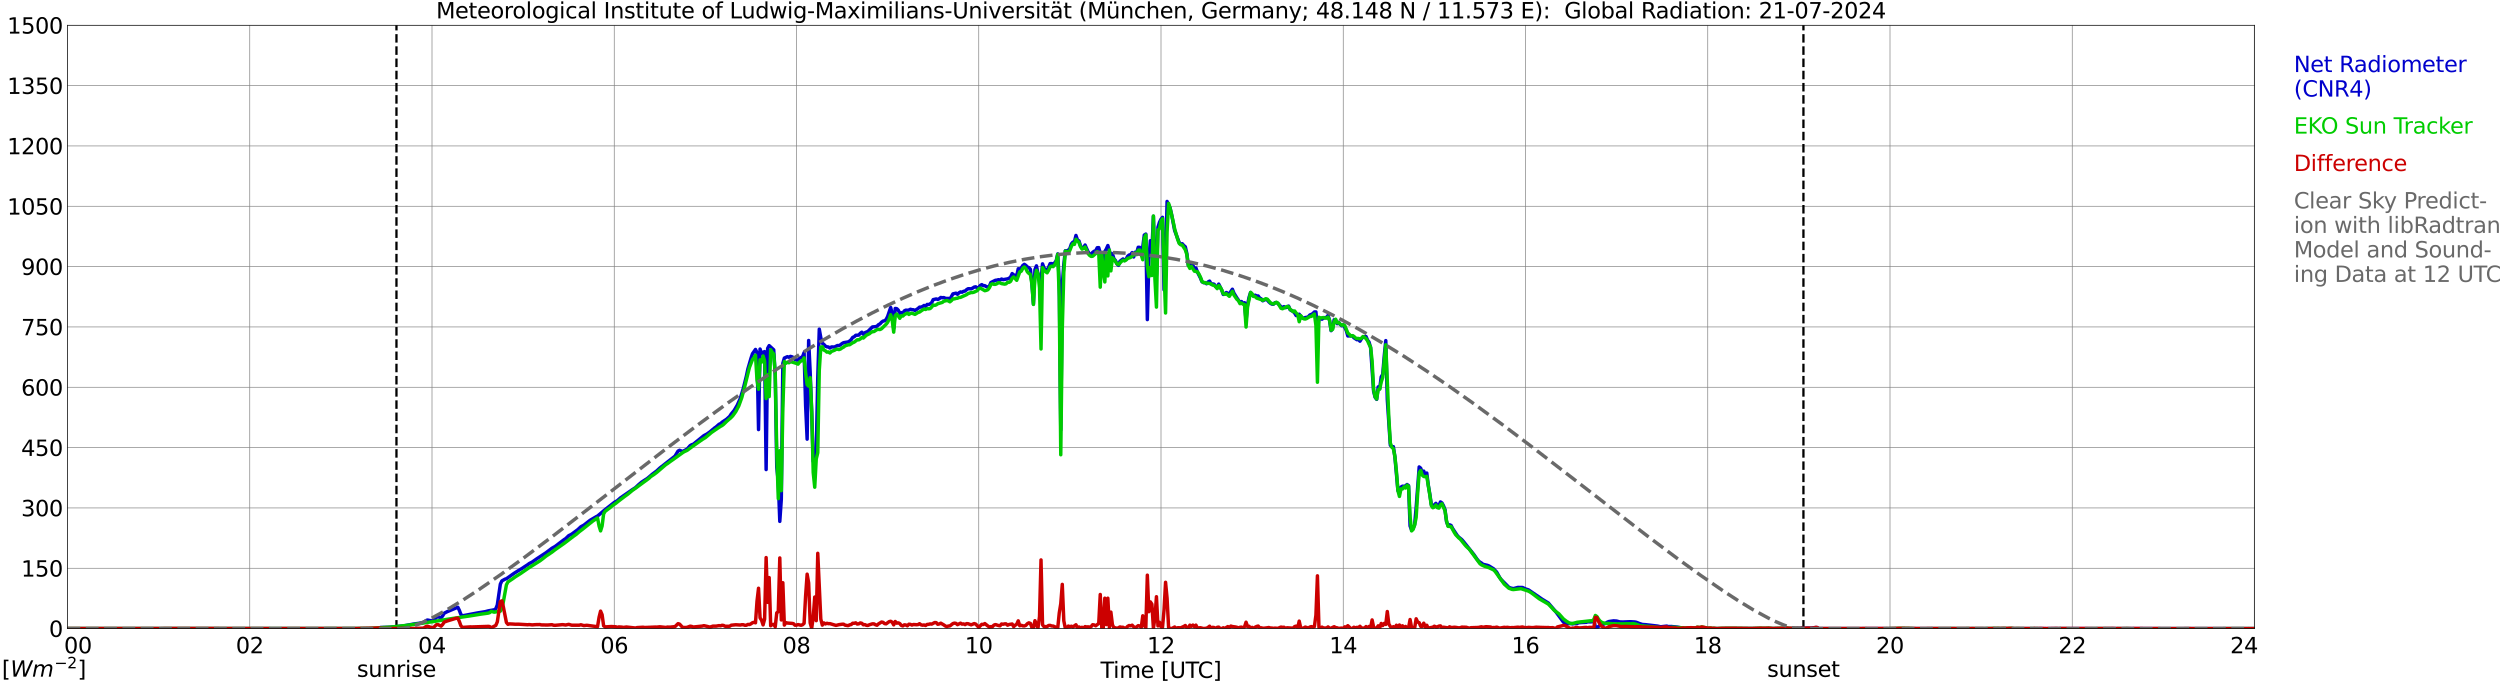 <?xml version="1.0" encoding="utf-8" standalone="no"?>
<!DOCTYPE svg PUBLIC "-//W3C//DTD SVG 1.1//EN"
  "http://www.w3.org/Graphics/SVG/1.1/DTD/svg11.dtd">
<svg xmlns:xlink="http://www.w3.org/1999/xlink" width="1085.4pt" height="296.64pt" viewBox="0 0 1085.4 296.64" xmlns="http://www.w3.org/2000/svg" version="1.1">
 <defs>
  <style type="text/css">*{stroke-linejoin: round; stroke-linecap: butt}</style>
 </defs>
 <g id="figure_1">
  <g id="patch_1">
   <path d="M 0 296.64 
L 1085.4 296.64 
L 1085.4 0 
L 0 0 
z
" style="fill: #ffffff"/>
  </g>
  <g id="axes_1">
   <g id="patch_2">
    <path d="M 29.306 272.909 
L 978.814 272.909 
L 978.814 10.976 
L 29.306 10.976 
z
" style="fill: #ffffff"/>
   </g>
   <g id="patch_3">
    <path d="M 978.814 272.909 
L 978.814 272.909 
L 978.814 10.976 
L 978.814 10.976 
z
" clip-path="url(#pba86638e39)" style="fill: #d3d3d3; opacity: 0.25; stroke: #d3d3d3; stroke-linejoin: miter"/>
   </g>
   <g id="matplotlib.axis_1">
    <g id="xtick_1">
     <g id="line2d_1">
      <path d="M 29.306 272.909 
L 29.306 10.976 
" clip-path="url(#pba86638e39)" style="fill: none; stroke: #808080; stroke-width: 0.3; stroke-linecap: square"/>
     </g>
     <g id="line2d_2"/>
     <g id="text_1">
      <!--    00 -->
      <g transform="translate(18.733 283.627) scale(0.095 -0.095)">
       <defs>
        <path id="DejaVuSans-20" transform="scale(0.016)"/>
        <path id="DejaVuSans-30" d="M 2034 4250 
Q 1547 4250 1301 3770 
Q 1056 3291 1056 2328 
Q 1056 1369 1301 889 
Q 1547 409 2034 409 
Q 2525 409 2770 889 
Q 3016 1369 3016 2328 
Q 3016 3291 2770 3770 
Q 2525 4250 2034 4250 
z
M 2034 4750 
Q 2819 4750 3233 4129 
Q 3647 3509 3647 2328 
Q 3647 1150 3233 529 
Q 2819 -91 2034 -91 
Q 1250 -91 836 529 
Q 422 1150 422 2328 
Q 422 3509 836 4129 
Q 1250 4750 2034 4750 
z
" transform="scale(0.016)"/>
       </defs>
       <use xlink:href="#DejaVuSans-20"/>
       <use xlink:href="#DejaVuSans-20" transform="translate(31.787 0)"/>
       <use xlink:href="#DejaVuSans-20" transform="translate(63.574 0)"/>
       <use xlink:href="#DejaVuSans-30" transform="translate(95.361 0)"/>
       <use xlink:href="#DejaVuSans-30" transform="translate(158.984 0)"/>
      </g>
     </g>
    </g>
    <g id="xtick_2">
     <g id="line2d_3">
      <path d="M 108.431 272.909 
L 108.431 10.976 
" clip-path="url(#pba86638e39)" style="fill: none; stroke: #808080; stroke-width: 0.3; stroke-linecap: square"/>
     </g>
     <g id="line2d_4"/>
     <g id="text_2">
      <!-- 02 -->
      <g transform="translate(102.387 283.627) scale(0.095 -0.095)">
       <defs>
        <path id="DejaVuSans-32" d="M 1228 531 
L 3431 531 
L 3431 0 
L 469 0 
L 469 531 
Q 828 903 1448 1529 
Q 2069 2156 2228 2338 
Q 2531 2678 2651 2914 
Q 2772 3150 2772 3378 
Q 2772 3750 2511 3984 
Q 2250 4219 1831 4219 
Q 1534 4219 1204 4116 
Q 875 4013 500 3803 
L 500 4441 
Q 881 4594 1212 4672 
Q 1544 4750 1819 4750 
Q 2544 4750 2975 4387 
Q 3406 4025 3406 3419 
Q 3406 3131 3298 2873 
Q 3191 2616 2906 2266 
Q 2828 2175 2409 1742 
Q 1991 1309 1228 531 
z
" transform="scale(0.016)"/>
       </defs>
       <use xlink:href="#DejaVuSans-30"/>
       <use xlink:href="#DejaVuSans-32" transform="translate(63.623 0)"/>
      </g>
     </g>
    </g>
    <g id="xtick_3">
     <g id="line2d_5">
      <path d="M 187.557 272.909 
L 187.557 10.976 
" clip-path="url(#pba86638e39)" style="fill: none; stroke: #808080; stroke-width: 0.3; stroke-linecap: square"/>
     </g>
     <g id="line2d_6"/>
     <g id="text_3">
      <!-- 04 -->
      <g transform="translate(181.513 283.627) scale(0.095 -0.095)">
       <defs>
        <path id="DejaVuSans-34" d="M 2419 4116 
L 825 1625 
L 2419 1625 
L 2419 4116 
z
M 2253 4666 
L 3047 4666 
L 3047 1625 
L 3713 1625 
L 3713 1100 
L 3047 1100 
L 3047 0 
L 2419 0 
L 2419 1100 
L 313 1100 
L 313 1709 
L 2253 4666 
z
" transform="scale(0.016)"/>
       </defs>
       <use xlink:href="#DejaVuSans-30"/>
       <use xlink:href="#DejaVuSans-34" transform="translate(63.623 0)"/>
      </g>
     </g>
    </g>
    <g id="xtick_4">
     <g id="line2d_7">
      <path d="M 266.683 272.909 
L 266.683 10.976 
" clip-path="url(#pba86638e39)" style="fill: none; stroke: #808080; stroke-width: 0.3; stroke-linecap: square"/>
     </g>
     <g id="line2d_8"/>
     <g id="text_4">
      <!-- 06 -->
      <g transform="translate(260.638 283.627) scale(0.095 -0.095)">
       <defs>
        <path id="DejaVuSans-36" d="M 2113 2584 
Q 1688 2584 1439 2293 
Q 1191 2003 1191 1497 
Q 1191 994 1439 701 
Q 1688 409 2113 409 
Q 2538 409 2786 701 
Q 3034 994 3034 1497 
Q 3034 2003 2786 2293 
Q 2538 2584 2113 2584 
z
M 3366 4563 
L 3366 3988 
Q 3128 4100 2886 4159 
Q 2644 4219 2406 4219 
Q 1781 4219 1451 3797 
Q 1122 3375 1075 2522 
Q 1259 2794 1537 2939 
Q 1816 3084 2150 3084 
Q 2853 3084 3261 2657 
Q 3669 2231 3669 1497 
Q 3669 778 3244 343 
Q 2819 -91 2113 -91 
Q 1303 -91 875 529 
Q 447 1150 447 2328 
Q 447 3434 972 4092 
Q 1497 4750 2381 4750 
Q 2619 4750 2861 4703 
Q 3103 4656 3366 4563 
z
" transform="scale(0.016)"/>
       </defs>
       <use xlink:href="#DejaVuSans-30"/>
       <use xlink:href="#DejaVuSans-36" transform="translate(63.623 0)"/>
      </g>
     </g>
    </g>
    <g id="xtick_5">
     <g id="line2d_9">
      <path d="M 345.808 272.909 
L 345.808 10.976 
" clip-path="url(#pba86638e39)" style="fill: none; stroke: #808080; stroke-width: 0.3; stroke-linecap: square"/>
     </g>
     <g id="line2d_10"/>
     <g id="text_5">
      <!-- 08 -->
      <g transform="translate(339.764 283.627) scale(0.095 -0.095)">
       <defs>
        <path id="DejaVuSans-38" d="M 2034 2216 
Q 1584 2216 1326 1975 
Q 1069 1734 1069 1313 
Q 1069 891 1326 650 
Q 1584 409 2034 409 
Q 2484 409 2743 651 
Q 3003 894 3003 1313 
Q 3003 1734 2745 1975 
Q 2488 2216 2034 2216 
z
M 1403 2484 
Q 997 2584 770 2862 
Q 544 3141 544 3541 
Q 544 4100 942 4425 
Q 1341 4750 2034 4750 
Q 2731 4750 3128 4425 
Q 3525 4100 3525 3541 
Q 3525 3141 3298 2862 
Q 3072 2584 2669 2484 
Q 3125 2378 3379 2068 
Q 3634 1759 3634 1313 
Q 3634 634 3220 271 
Q 2806 -91 2034 -91 
Q 1263 -91 848 271 
Q 434 634 434 1313 
Q 434 1759 690 2068 
Q 947 2378 1403 2484 
z
M 1172 3481 
Q 1172 3119 1398 2916 
Q 1625 2713 2034 2713 
Q 2441 2713 2670 2916 
Q 2900 3119 2900 3481 
Q 2900 3844 2670 4047 
Q 2441 4250 2034 4250 
Q 1625 4250 1398 4047 
Q 1172 3844 1172 3481 
z
" transform="scale(0.016)"/>
       </defs>
       <use xlink:href="#DejaVuSans-30"/>
       <use xlink:href="#DejaVuSans-38" transform="translate(63.623 0)"/>
      </g>
     </g>
    </g>
    <g id="xtick_6">
     <g id="line2d_11">
      <path d="M 424.934 272.909 
L 424.934 10.976 
" clip-path="url(#pba86638e39)" style="fill: none; stroke: #808080; stroke-width: 0.3; stroke-linecap: square"/>
     </g>
     <g id="line2d_12"/>
     <g id="text_6">
      <!-- 10 -->
      <g transform="translate(418.89 283.627) scale(0.095 -0.095)">
       <defs>
        <path id="DejaVuSans-31" d="M 794 531 
L 1825 531 
L 1825 4091 
L 703 3866 
L 703 4441 
L 1819 4666 
L 2450 4666 
L 2450 531 
L 3481 531 
L 3481 0 
L 794 0 
L 794 531 
z
" transform="scale(0.016)"/>
       </defs>
       <use xlink:href="#DejaVuSans-31"/>
       <use xlink:href="#DejaVuSans-30" transform="translate(63.623 0)"/>
      </g>
     </g>
    </g>
    <g id="xtick_7">
     <g id="line2d_13">
      <path d="M 504.06 272.909 
L 504.06 10.976 
" clip-path="url(#pba86638e39)" style="fill: none; stroke: #808080; stroke-width: 0.3; stroke-linecap: square"/>
     </g>
     <g id="line2d_14"/>
     <g id="text_7">
      <!-- 12 -->
      <g transform="translate(498.015 283.627) scale(0.095 -0.095)">
       <use xlink:href="#DejaVuSans-31"/>
       <use xlink:href="#DejaVuSans-32" transform="translate(63.623 0)"/>
      </g>
     </g>
    </g>
    <g id="xtick_8">
     <g id="line2d_15">
      <path d="M 583.185 272.909 
L 583.185 10.976 
" clip-path="url(#pba86638e39)" style="fill: none; stroke: #808080; stroke-width: 0.3; stroke-linecap: square"/>
     </g>
     <g id="line2d_16"/>
     <g id="text_8">
      <!-- 14 -->
      <g transform="translate(577.141 283.627) scale(0.095 -0.095)">
       <use xlink:href="#DejaVuSans-31"/>
       <use xlink:href="#DejaVuSans-34" transform="translate(63.623 0)"/>
      </g>
     </g>
    </g>
    <g id="xtick_9">
     <g id="line2d_17">
      <path d="M 662.311 272.909 
L 662.311 10.976 
" clip-path="url(#pba86638e39)" style="fill: none; stroke: #808080; stroke-width: 0.3; stroke-linecap: square"/>
     </g>
     <g id="line2d_18"/>
     <g id="text_9">
      <!-- 16 -->
      <g transform="translate(656.267 283.627) scale(0.095 -0.095)">
       <use xlink:href="#DejaVuSans-31"/>
       <use xlink:href="#DejaVuSans-36" transform="translate(63.623 0)"/>
      </g>
     </g>
    </g>
    <g id="xtick_10">
     <g id="line2d_19">
      <path d="M 741.437 272.909 
L 741.437 10.976 
" clip-path="url(#pba86638e39)" style="fill: none; stroke: #808080; stroke-width: 0.3; stroke-linecap: square"/>
     </g>
     <g id="line2d_20"/>
     <g id="text_10">
      <!-- 18 -->
      <g transform="translate(735.392 283.627) scale(0.095 -0.095)">
       <use xlink:href="#DejaVuSans-31"/>
       <use xlink:href="#DejaVuSans-38" transform="translate(63.623 0)"/>
      </g>
     </g>
    </g>
    <g id="xtick_11">
     <g id="line2d_21">
      <path d="M 820.562 272.909 
L 820.562 10.976 
" clip-path="url(#pba86638e39)" style="fill: none; stroke: #808080; stroke-width: 0.3; stroke-linecap: square"/>
     </g>
     <g id="line2d_22"/>
     <g id="text_11">
      <!-- 20 -->
      <g transform="translate(814.518 283.627) scale(0.095 -0.095)">
       <use xlink:href="#DejaVuSans-32"/>
       <use xlink:href="#DejaVuSans-30" transform="translate(63.623 0)"/>
      </g>
     </g>
    </g>
    <g id="xtick_12">
     <g id="line2d_23">
      <path d="M 899.688 272.909 
L 899.688 10.976 
" clip-path="url(#pba86638e39)" style="fill: none; stroke: #808080; stroke-width: 0.3; stroke-linecap: square"/>
     </g>
     <g id="line2d_24"/>
     <g id="text_12">
      <!-- 22 -->
      <g transform="translate(893.644 283.627) scale(0.095 -0.095)">
       <use xlink:href="#DejaVuSans-32"/>
       <use xlink:href="#DejaVuSans-32" transform="translate(63.623 0)"/>
      </g>
     </g>
    </g>
    <g id="xtick_13">
     <g id="line2d_25">
      <path d="M 978.814 272.909 
L 978.814 10.976 
" clip-path="url(#pba86638e39)" style="fill: none; stroke: #808080; stroke-width: 0.3; stroke-linecap: square"/>
     </g>
     <g id="line2d_26"/>
     <g id="text_13">
      <!-- 24    -->
      <g transform="translate(968.241 283.627) scale(0.095 -0.095)">
       <use xlink:href="#DejaVuSans-32"/>
       <use xlink:href="#DejaVuSans-34" transform="translate(63.623 0)"/>
       <use xlink:href="#DejaVuSans-20" transform="translate(127.246 0)"/>
       <use xlink:href="#DejaVuSans-20" transform="translate(159.033 0)"/>
       <use xlink:href="#DejaVuSans-20" transform="translate(190.82 0)"/>
      </g>
     </g>
    </g>
    <g id="text_14">
     <!-- Time [UTC] -->
     <g transform="translate(477.806 294.322) scale(0.095 -0.095)">
      <defs>
       <path id="DejaVuSans-54" d="M -19 4666 
L 3928 4666 
L 3928 4134 
L 2272 4134 
L 2272 0 
L 1638 0 
L 1638 4134 
L -19 4134 
L -19 4666 
z
" transform="scale(0.016)"/>
       <path id="DejaVuSans-69" d="M 603 3500 
L 1178 3500 
L 1178 0 
L 603 0 
L 603 3500 
z
M 603 4863 
L 1178 4863 
L 1178 4134 
L 603 4134 
L 603 4863 
z
" transform="scale(0.016)"/>
       <path id="DejaVuSans-6d" d="M 3328 2828 
Q 3544 3216 3844 3400 
Q 4144 3584 4550 3584 
Q 5097 3584 5394 3201 
Q 5691 2819 5691 2113 
L 5691 0 
L 5113 0 
L 5113 2094 
Q 5113 2597 4934 2840 
Q 4756 3084 4391 3084 
Q 3944 3084 3684 2787 
Q 3425 2491 3425 1978 
L 3425 0 
L 2847 0 
L 2847 2094 
Q 2847 2600 2669 2842 
Q 2491 3084 2119 3084 
Q 1678 3084 1418 2786 
Q 1159 2488 1159 1978 
L 1159 0 
L 581 0 
L 581 3500 
L 1159 3500 
L 1159 2956 
Q 1356 3278 1631 3431 
Q 1906 3584 2284 3584 
Q 2666 3584 2933 3390 
Q 3200 3197 3328 2828 
z
" transform="scale(0.016)"/>
       <path id="DejaVuSans-65" d="M 3597 1894 
L 3597 1613 
L 953 1613 
Q 991 1019 1311 708 
Q 1631 397 2203 397 
Q 2534 397 2845 478 
Q 3156 559 3463 722 
L 3463 178 
Q 3153 47 2828 -22 
Q 2503 -91 2169 -91 
Q 1331 -91 842 396 
Q 353 884 353 1716 
Q 353 2575 817 3079 
Q 1281 3584 2069 3584 
Q 2775 3584 3186 3129 
Q 3597 2675 3597 1894 
z
M 3022 2063 
Q 3016 2534 2758 2815 
Q 2500 3097 2075 3097 
Q 1594 3097 1305 2825 
Q 1016 2553 972 2059 
L 3022 2063 
z
" transform="scale(0.016)"/>
       <path id="DejaVuSans-5b" d="M 550 4863 
L 1875 4863 
L 1875 4416 
L 1125 4416 
L 1125 -397 
L 1875 -397 
L 1875 -844 
L 550 -844 
L 550 4863 
z
" transform="scale(0.016)"/>
       <path id="DejaVuSans-55" d="M 556 4666 
L 1191 4666 
L 1191 1831 
Q 1191 1081 1462 751 
Q 1734 422 2344 422 
Q 2950 422 3222 751 
Q 3494 1081 3494 1831 
L 3494 4666 
L 4128 4666 
L 4128 1753 
Q 4128 841 3676 375 
Q 3225 -91 2344 -91 
Q 1459 -91 1007 375 
Q 556 841 556 1753 
L 556 4666 
z
" transform="scale(0.016)"/>
       <path id="DejaVuSans-43" d="M 4122 4306 
L 4122 3641 
Q 3803 3938 3442 4084 
Q 3081 4231 2675 4231 
Q 1875 4231 1450 3742 
Q 1025 3253 1025 2328 
Q 1025 1406 1450 917 
Q 1875 428 2675 428 
Q 3081 428 3442 575 
Q 3803 722 4122 1019 
L 4122 359 
Q 3791 134 3420 21 
Q 3050 -91 2638 -91 
Q 1578 -91 968 557 
Q 359 1206 359 2328 
Q 359 3453 968 4101 
Q 1578 4750 2638 4750 
Q 3056 4750 3426 4639 
Q 3797 4528 4122 4306 
z
" transform="scale(0.016)"/>
       <path id="DejaVuSans-5d" d="M 1947 4863 
L 1947 -844 
L 622 -844 
L 622 -397 
L 1369 -397 
L 1369 4416 
L 622 4416 
L 622 4863 
L 1947 4863 
z
" transform="scale(0.016)"/>
      </defs>
      <use xlink:href="#DejaVuSans-54"/>
      <use xlink:href="#DejaVuSans-69" transform="translate(57.959 0)"/>
      <use xlink:href="#DejaVuSans-6d" transform="translate(85.742 0)"/>
      <use xlink:href="#DejaVuSans-65" transform="translate(183.154 0)"/>
      <use xlink:href="#DejaVuSans-20" transform="translate(244.678 0)"/>
      <use xlink:href="#DejaVuSans-5b" transform="translate(276.465 0)"/>
      <use xlink:href="#DejaVuSans-55" transform="translate(315.479 0)"/>
      <use xlink:href="#DejaVuSans-54" transform="translate(388.672 0)"/>
      <use xlink:href="#DejaVuSans-43" transform="translate(443.881 0)"/>
      <use xlink:href="#DejaVuSans-5d" transform="translate(513.705 0)"/>
     </g>
    </g>
   </g>
   <g id="matplotlib.axis_2">
    <g id="ytick_1">
     <g id="line2d_27">
      <path d="M 29.306 272.909 
L 978.814 272.909 
" clip-path="url(#pba86638e39)" style="fill: none; stroke: #808080; stroke-width: 0.3; stroke-linecap: square"/>
     </g>
     <g id="line2d_28"/>
     <g id="text_15">
      <!-- 0 -->
      <g transform="translate(21.261 276.518) scale(0.095 -0.095)">
       <use xlink:href="#DejaVuSans-30"/>
      </g>
     </g>
    </g>
    <g id="ytick_2">
     <g id="line2d_29">
      <path d="M 29.306 246.715 
L 978.814 246.715 
" clip-path="url(#pba86638e39)" style="fill: none; stroke: #808080; stroke-width: 0.3; stroke-linecap: square"/>
     </g>
     <g id="line2d_30"/>
     <g id="text_16">
      <!-- 150 -->
      <g transform="translate(9.173 250.325) scale(0.095 -0.095)">
       <defs>
        <path id="DejaVuSans-35" d="M 691 4666 
L 3169 4666 
L 3169 4134 
L 1269 4134 
L 1269 2991 
Q 1406 3038 1543 3061 
Q 1681 3084 1819 3084 
Q 2600 3084 3056 2656 
Q 3513 2228 3513 1497 
Q 3513 744 3044 326 
Q 2575 -91 1722 -91 
Q 1428 -91 1123 -41 
Q 819 9 494 109 
L 494 744 
Q 775 591 1075 516 
Q 1375 441 1709 441 
Q 2250 441 2565 725 
Q 2881 1009 2881 1497 
Q 2881 1984 2565 2268 
Q 2250 2553 1709 2553 
Q 1456 2553 1204 2497 
Q 953 2441 691 2322 
L 691 4666 
z
" transform="scale(0.016)"/>
       </defs>
       <use xlink:href="#DejaVuSans-31"/>
       <use xlink:href="#DejaVuSans-35" transform="translate(63.623 0)"/>
       <use xlink:href="#DejaVuSans-30" transform="translate(127.246 0)"/>
      </g>
     </g>
    </g>
    <g id="ytick_3">
     <g id="line2d_31">
      <path d="M 29.306 220.522 
L 978.814 220.522 
" clip-path="url(#pba86638e39)" style="fill: none; stroke: #808080; stroke-width: 0.3; stroke-linecap: square"/>
     </g>
     <g id="line2d_32"/>
     <g id="text_17">
      <!-- 300 -->
      <g transform="translate(9.173 224.131) scale(0.095 -0.095)">
       <defs>
        <path id="DejaVuSans-33" d="M 2597 2516 
Q 3050 2419 3304 2112 
Q 3559 1806 3559 1356 
Q 3559 666 3084 287 
Q 2609 -91 1734 -91 
Q 1441 -91 1130 -33 
Q 819 25 488 141 
L 488 750 
Q 750 597 1062 519 
Q 1375 441 1716 441 
Q 2309 441 2620 675 
Q 2931 909 2931 1356 
Q 2931 1769 2642 2001 
Q 2353 2234 1838 2234 
L 1294 2234 
L 1294 2753 
L 1863 2753 
Q 2328 2753 2575 2939 
Q 2822 3125 2822 3475 
Q 2822 3834 2567 4026 
Q 2313 4219 1838 4219 
Q 1578 4219 1281 4162 
Q 984 4106 628 3988 
L 628 4550 
Q 988 4650 1302 4700 
Q 1616 4750 1894 4750 
Q 2613 4750 3031 4423 
Q 3450 4097 3450 3541 
Q 3450 3153 3228 2886 
Q 3006 2619 2597 2516 
z
" transform="scale(0.016)"/>
       </defs>
       <use xlink:href="#DejaVuSans-33"/>
       <use xlink:href="#DejaVuSans-30" transform="translate(63.623 0)"/>
       <use xlink:href="#DejaVuSans-30" transform="translate(127.246 0)"/>
      </g>
     </g>
    </g>
    <g id="ytick_4">
     <g id="line2d_33">
      <path d="M 29.306 194.329 
L 978.814 194.329 
" clip-path="url(#pba86638e39)" style="fill: none; stroke: #808080; stroke-width: 0.3; stroke-linecap: square"/>
     </g>
     <g id="line2d_34"/>
     <g id="text_18">
      <!-- 450 -->
      <g transform="translate(9.173 197.938) scale(0.095 -0.095)">
       <use xlink:href="#DejaVuSans-34"/>
       <use xlink:href="#DejaVuSans-35" transform="translate(63.623 0)"/>
       <use xlink:href="#DejaVuSans-30" transform="translate(127.246 0)"/>
      </g>
     </g>
    </g>
    <g id="ytick_5">
     <g id="line2d_35">
      <path d="M 29.306 168.136 
L 978.814 168.136 
" clip-path="url(#pba86638e39)" style="fill: none; stroke: #808080; stroke-width: 0.3; stroke-linecap: square"/>
     </g>
     <g id="line2d_36"/>
     <g id="text_19">
      <!-- 600 -->
      <g transform="translate(9.173 171.745) scale(0.095 -0.095)">
       <use xlink:href="#DejaVuSans-36"/>
       <use xlink:href="#DejaVuSans-30" transform="translate(63.623 0)"/>
       <use xlink:href="#DejaVuSans-30" transform="translate(127.246 0)"/>
      </g>
     </g>
    </g>
    <g id="ytick_6">
     <g id="line2d_37">
      <path d="M 29.306 141.942 
L 978.814 141.942 
" clip-path="url(#pba86638e39)" style="fill: none; stroke: #808080; stroke-width: 0.3; stroke-linecap: square"/>
     </g>
     <g id="line2d_38"/>
     <g id="text_20">
      <!-- 750 -->
      <g transform="translate(9.173 145.551) scale(0.095 -0.095)">
       <defs>
        <path id="DejaVuSans-37" d="M 525 4666 
L 3525 4666 
L 3525 4397 
L 1831 0 
L 1172 0 
L 2766 4134 
L 525 4134 
L 525 4666 
z
" transform="scale(0.016)"/>
       </defs>
       <use xlink:href="#DejaVuSans-37"/>
       <use xlink:href="#DejaVuSans-35" transform="translate(63.623 0)"/>
       <use xlink:href="#DejaVuSans-30" transform="translate(127.246 0)"/>
      </g>
     </g>
    </g>
    <g id="ytick_7">
     <g id="line2d_39">
      <path d="M 29.306 115.749 
L 978.814 115.749 
" clip-path="url(#pba86638e39)" style="fill: none; stroke: #808080; stroke-width: 0.3; stroke-linecap: square"/>
     </g>
     <g id="line2d_40"/>
     <g id="text_21">
      <!-- 900 -->
      <g transform="translate(9.173 119.358) scale(0.095 -0.095)">
       <defs>
        <path id="DejaVuSans-39" d="M 703 97 
L 703 672 
Q 941 559 1184 500 
Q 1428 441 1663 441 
Q 2288 441 2617 861 
Q 2947 1281 2994 2138 
Q 2813 1869 2534 1725 
Q 2256 1581 1919 1581 
Q 1219 1581 811 2004 
Q 403 2428 403 3163 
Q 403 3881 828 4315 
Q 1253 4750 1959 4750 
Q 2769 4750 3195 4129 
Q 3622 3509 3622 2328 
Q 3622 1225 3098 567 
Q 2575 -91 1691 -91 
Q 1453 -91 1209 -44 
Q 966 3 703 97 
z
M 1959 2075 
Q 2384 2075 2632 2365 
Q 2881 2656 2881 3163 
Q 2881 3666 2632 3958 
Q 2384 4250 1959 4250 
Q 1534 4250 1286 3958 
Q 1038 3666 1038 3163 
Q 1038 2656 1286 2365 
Q 1534 2075 1959 2075 
z
" transform="scale(0.016)"/>
       </defs>
       <use xlink:href="#DejaVuSans-39"/>
       <use xlink:href="#DejaVuSans-30" transform="translate(63.623 0)"/>
       <use xlink:href="#DejaVuSans-30" transform="translate(127.246 0)"/>
      </g>
     </g>
    </g>
    <g id="ytick_8">
     <g id="line2d_41">
      <path d="M 29.306 89.556 
L 978.814 89.556 
" clip-path="url(#pba86638e39)" style="fill: none; stroke: #808080; stroke-width: 0.3; stroke-linecap: square"/>
     </g>
     <g id="line2d_42"/>
     <g id="text_22">
      <!-- 1050 -->
      <g transform="translate(3.128 93.165) scale(0.095 -0.095)">
       <use xlink:href="#DejaVuSans-31"/>
       <use xlink:href="#DejaVuSans-30" transform="translate(63.623 0)"/>
       <use xlink:href="#DejaVuSans-35" transform="translate(127.246 0)"/>
       <use xlink:href="#DejaVuSans-30" transform="translate(190.869 0)"/>
      </g>
     </g>
    </g>
    <g id="ytick_9">
     <g id="line2d_43">
      <path d="M 29.306 63.362 
L 978.814 63.362 
" clip-path="url(#pba86638e39)" style="fill: none; stroke: #808080; stroke-width: 0.3; stroke-linecap: square"/>
     </g>
     <g id="line2d_44"/>
     <g id="text_23">
      <!-- 1200 -->
      <g transform="translate(3.128 66.972) scale(0.095 -0.095)">
       <use xlink:href="#DejaVuSans-31"/>
       <use xlink:href="#DejaVuSans-32" transform="translate(63.623 0)"/>
       <use xlink:href="#DejaVuSans-30" transform="translate(127.246 0)"/>
       <use xlink:href="#DejaVuSans-30" transform="translate(190.869 0)"/>
      </g>
     </g>
    </g>
    <g id="ytick_10">
     <g id="line2d_45">
      <path d="M 29.306 37.169 
L 978.814 37.169 
" clip-path="url(#pba86638e39)" style="fill: none; stroke: #808080; stroke-width: 0.3; stroke-linecap: square"/>
     </g>
     <g id="line2d_46"/>
     <g id="text_24">
      <!-- 1350 -->
      <g transform="translate(3.128 40.778) scale(0.095 -0.095)">
       <use xlink:href="#DejaVuSans-31"/>
       <use xlink:href="#DejaVuSans-33" transform="translate(63.623 0)"/>
       <use xlink:href="#DejaVuSans-35" transform="translate(127.246 0)"/>
       <use xlink:href="#DejaVuSans-30" transform="translate(190.869 0)"/>
      </g>
     </g>
    </g>
    <g id="ytick_11">
     <g id="line2d_47">
      <path d="M 29.306 10.976 
L 978.814 10.976 
" clip-path="url(#pba86638e39)" style="fill: none; stroke: #808080; stroke-width: 0.3; stroke-linecap: square"/>
     </g>
     <g id="line2d_48"/>
     <g id="text_25">
      <!-- 1500 -->
      <g transform="translate(3.128 14.585) scale(0.095 -0.095)">
       <use xlink:href="#DejaVuSans-31"/>
       <use xlink:href="#DejaVuSans-35" transform="translate(63.623 0)"/>
       <use xlink:href="#DejaVuSans-30" transform="translate(127.246 0)"/>
       <use xlink:href="#DejaVuSans-30" transform="translate(190.869 0)"/>
      </g>
     </g>
    </g>
   </g>
   <g id="line2d_49">
    <path d="M 172.128 272.909 
L 172.128 10.976 
" clip-path="url(#pba86638e39)" style="fill: none; stroke-dasharray: 3.7,1.6; stroke-dashoffset: 0; stroke: #000000"/>
   </g>
   <g id="line2d_50">
    <path d="M 782.978 272.909 
L 782.978 10.976 
" clip-path="url(#pba86638e39)" style="fill: none; stroke-dasharray: 3.7,1.6; stroke-dashoffset: 0; stroke: #000000"/>
   </g>
   <g id="line2d_51">
    <path d="M 29.306 272.909 
L 164.479 272.909 
L 165.138 272.429 
L 169.094 272.334 
L 175.029 271.781 
L 179.645 270.916 
L 182.282 270.551 
L 183.601 270.321 
L 184.26 270.01 
L 184.92 269.457 
L 185.579 269.188 
L 187.557 269.579 
L 188.216 269.376 
L 188.876 268.755 
L 189.535 267.918 
L 190.195 267.796 
L 191.513 268.215 
L 192.173 267.391 
L 192.832 266.243 
L 194.151 265.568 
L 198.767 263.636 
L 199.426 264.974 
L 200.085 266.729 
L 200.745 267.365 
L 207.339 266.107 
L 210.635 265.568 
L 211.954 265.217 
L 214.592 264.743 
L 215.251 264.312 
L 215.91 262.65 
L 217.229 253.615 
L 217.889 252.211 
L 219.207 251.469 
L 219.867 251.266 
L 223.164 248.93 
L 225.801 247.281 
L 226.461 246.916 
L 227.779 246.026 
L 229.098 245.175 
L 229.757 244.676 
L 231.076 244 
L 233.054 242.608 
L 237.011 240.003 
L 239.648 238.018 
L 240.967 237.274 
L 244.923 234.275 
L 245.583 233.858 
L 246.901 232.575 
L 248.22 231.899 
L 250.858 229.941 
L 252.176 228.712 
L 253.495 227.996 
L 256.133 225.93 
L 258.77 224.376 
L 259.43 224.039 
L 262.726 221.257 
L 266.683 218.151 
L 268.002 217.381 
L 269.32 216.206 
L 274.595 212.559 
L 275.914 211.709 
L 277.233 210.466 
L 278.552 209.346 
L 281.189 207.618 
L 283.167 205.929 
L 285.145 204.443 
L 286.464 203.214 
L 293.058 198.041 
L 294.377 195.841 
L 295.036 195.49 
L 296.355 196.03 
L 298.333 194.963 
L 299.652 193.463 
L 300.311 193.086 
L 300.971 192.897 
L 305.586 189.143 
L 306.905 188.439 
L 308.224 187.508 
L 310.202 185.833 
L 310.861 185.388 
L 312.18 184.213 
L 312.839 183.916 
L 313.499 183.307 
L 315.477 181.985 
L 316.796 180.782 
L 317.455 179.755 
L 318.774 178.162 
L 320.093 175.92 
L 321.411 172.962 
L 322.73 168.6 
L 324.049 163.279 
L 324.708 160.187 
L 326.027 155.622 
L 326.686 153.597 
L 328.005 151.719 
L 328.665 153.083 
L 329.324 186.508 
L 329.983 151.543 
L 330.643 153.583 
L 331.302 152.935 
L 331.961 152.65 
L 332.621 203.863 
L 333.28 151.246 
L 333.94 150.057 
L 335.918 151.882 
L 336.577 162.996 
L 337.236 202.822 
L 337.896 209.144 
L 338.555 226.362 
L 339.215 216.773 
L 339.874 157.756 
L 340.533 155.46 
L 341.852 154.852 
L 342.512 155.109 
L 343.171 154.73 
L 343.83 154.906 
L 344.49 155.217 
L 345.149 156.053 
L 345.808 156.298 
L 346.468 156.352 
L 347.127 155.594 
L 348.446 154.838 
L 349.105 153.083 
L 349.765 176.097 
L 350.424 190.667 
L 351.083 147.829 
L 351.743 161.482 
L 352.402 178.756 
L 353.062 200.27 
L 353.721 197.825 
L 354.38 195.827 
L 355.04 163.861 
L 355.699 142.913 
L 356.359 146.601 
L 357.018 149.032 
L 357.677 149.503 
L 358.337 150.261 
L 358.996 150.57 
L 359.655 150.652 
L 360.315 151.098 
L 360.974 150.624 
L 362.293 150.652 
L 363.612 150.005 
L 364.271 150.057 
L 364.93 149.68 
L 365.59 149.152 
L 366.249 148.787 
L 368.227 148.45 
L 368.887 148.059 
L 369.546 147.466 
L 370.206 146.479 
L 370.865 146.222 
L 371.524 145.574 
L 372.843 145.48 
L 373.502 144.71 
L 374.162 144.223 
L 374.821 145.115 
L 375.481 144.453 
L 376.799 143.9 
L 378.777 141.94 
L 380.096 141.82 
L 380.756 141.631 
L 381.415 140.956 
L 382.074 140.617 
L 382.734 139.875 
L 383.393 139.401 
L 384.053 139.267 
L 384.712 138.727 
L 385.371 137.418 
L 386.69 133.487 
L 387.349 136.134 
L 388.009 142.576 
L 388.668 133.918 
L 389.328 134 
L 389.987 134.648 
L 390.646 136.012 
L 391.306 135.743 
L 391.965 136.052 
L 392.624 134.959 
L 393.284 134.648 
L 393.943 134.716 
L 394.603 134.608 
L 395.262 134.271 
L 395.921 134.446 
L 396.581 134.486 
L 397.24 134.811 
L 398.559 133.946 
L 399.218 133.353 
L 399.878 133.339 
L 400.537 133.082 
L 401.196 132.623 
L 401.856 133.028 
L 402.515 132.177 
L 403.175 132.232 
L 403.834 131.935 
L 404.493 131.393 
L 405.153 130.084 
L 406.471 129.787 
L 407.131 130.003 
L 407.79 129.693 
L 408.45 129.151 
L 409.109 129.273 
L 409.768 129.193 
L 410.428 129.502 
L 411.087 129.584 
L 411.746 129.544 
L 412.406 129.867 
L 413.725 127.585 
L 415.043 127.288 
L 415.703 127.761 
L 416.362 127.126 
L 417.022 126.748 
L 417.681 126.869 
L 418.34 126.478 
L 419 126.369 
L 419.659 125.762 
L 420.318 125.343 
L 421.637 125.385 
L 422.297 125.086 
L 422.956 124.641 
L 423.615 124.52 
L 424.275 125.006 
L 424.934 124.817 
L 425.593 123.939 
L 426.253 123.574 
L 426.912 124.019 
L 427.572 124.033 
L 428.231 124.424 
L 428.89 124.641 
L 429.55 124.236 
L 430.209 122.669 
L 432.187 121.683 
L 432.847 121.63 
L 433.506 121.414 
L 434.165 121.602 
L 434.825 121.143 
L 435.484 121.414 
L 437.462 121.075 
L 438.122 120.806 
L 438.781 120.238 
L 439.44 118.78 
L 440.1 119.388 
L 440.759 119.509 
L 441.419 119.819 
L 442.078 116.673 
L 442.737 116.821 
L 443.397 116.322 
L 444.056 115.269 
L 444.716 114.769 
L 445.375 115.201 
L 446.034 115.903 
L 446.694 116.199 
L 447.353 116.903 
L 448.012 122.94 
L 448.672 131.987 
L 449.331 117.064 
L 449.991 115.417 
L 450.65 118.955 
L 451.309 119.739 
L 451.969 121.697 
L 452.628 114.553 
L 453.287 116.39 
L 453.947 117.078 
L 454.606 117.577 
L 455.925 114.458 
L 456.584 114.431 
L 457.244 114.661 
L 457.903 114.107 
L 458.563 113.215 
L 459.222 110.245 
L 459.881 122.17 
L 460.541 186.644 
L 461.2 123.682 
L 461.859 114.878 
L 462.519 108.867 
L 463.178 108.893 
L 463.838 108.637 
L 464.497 107.868 
L 465.156 105.909 
L 465.816 105.113 
L 466.475 104.964 
L 467.134 102.223 
L 467.794 104.208 
L 468.453 104.585 
L 469.113 106.759 
L 469.772 107.598 
L 470.431 107.638 
L 471.091 106.382 
L 472.409 109.34 
L 473.069 110.259 
L 473.728 110.447 
L 474.388 109.569 
L 475.047 109.084 
L 475.706 108.881 
L 476.366 107.557 
L 477.025 107.503 
L 477.685 109.866 
L 478.344 109.96 
L 479.003 117.011 
L 479.663 109.218 
L 480.322 108.111 
L 480.981 106.599 
L 481.641 109.029 
L 482.3 110.447 
L 482.96 110.191 
L 483.619 112.325 
L 484.278 113.107 
L 484.938 114.567 
L 485.597 115.215 
L 486.256 113.418 
L 487.575 112.433 
L 488.235 113.081 
L 488.894 112.595 
L 489.553 111.284 
L 490.213 110.716 
L 490.872 110.582 
L 491.532 109.663 
L 492.191 111.568 
L 492.85 109.501 
L 493.51 109.731 
L 494.169 107.355 
L 494.828 107.395 
L 495.488 110.042 
L 496.147 107.206 
L 496.807 102.046 
L 497.466 101.629 
L 498.125 138.754 
L 498.785 112.81 
L 499.444 104.505 
L 500.103 109.029 
L 500.763 93.916 
L 501.422 116.564 
L 502.082 119.496 
L 502.741 98.671 
L 503.4 96.523 
L 504.06 95.185 
L 504.719 94.363 
L 505.379 125.83 
L 506.038 115.794 
L 506.697 87.462 
L 508.016 90.324 
L 508.675 93.188 
L 509.994 100.089 
L 511.972 105.341 
L 512.632 105.937 
L 513.291 105.829 
L 513.95 106.599 
L 514.61 107.124 
L 515.269 110.002 
L 515.929 115.241 
L 516.588 115.038 
L 517.247 114.633 
L 517.907 115.133 
L 518.566 116.915 
L 519.226 116.362 
L 519.885 118.119 
L 521.204 120.738 
L 521.863 122.344 
L 522.522 122.709 
L 523.182 122.75 
L 523.841 123.197 
L 524.501 122.426 
L 525.16 122.048 
L 525.819 123.317 
L 526.479 123.251 
L 527.138 123.411 
L 527.797 124.466 
L 528.457 124.763 
L 529.116 123.345 
L 530.435 125.964 
L 531.094 127.828 
L 531.754 127.721 
L 532.413 127.005 
L 533.073 127.288 
L 533.732 128.247 
L 534.391 126.532 
L 535.051 125.573 
L 535.71 127.248 
L 537.029 129.396 
L 538.348 131.273 
L 539.007 130.92 
L 539.666 131.758 
L 540.326 131.433 
L 540.985 139.213 
L 541.644 132.232 
L 542.304 129.043 
L 542.963 126.991 
L 543.623 128.072 
L 544.282 128.626 
L 544.941 128.152 
L 545.601 128.489 
L 546.26 128.503 
L 546.919 129.408 
L 547.579 129.733 
L 548.238 130.583 
L 548.898 130.232 
L 549.557 130.016 
L 550.216 130.232 
L 550.876 131.056 
L 551.535 131.65 
L 552.195 132.029 
L 552.854 132.083 
L 553.513 131.433 
L 554.173 131.353 
L 554.832 131.744 
L 556.151 133.176 
L 556.81 133.513 
L 557.47 133.136 
L 558.129 133.555 
L 558.788 133.407 
L 559.448 132.893 
L 560.107 134.474 
L 560.766 134.891 
L 561.426 135.122 
L 562.085 135.904 
L 562.745 137.011 
L 563.404 136.85 
L 564.063 136.431 
L 565.382 138.066 
L 566.042 138.132 
L 566.701 137.863 
L 567.36 137.769 
L 568.02 137.538 
L 568.679 136.756 
L 569.338 136.511 
L 569.998 136.134 
L 570.657 135.445 
L 571.317 135.418 
L 571.976 143.049 
L 572.635 138.308 
L 573.295 138.28 
L 573.954 138.579 
L 574.613 138.106 
L 575.273 137.863 
L 575.932 137.863 
L 576.592 136.917 
L 577.251 139.213 
L 577.91 143.561 
L 578.57 142.536 
L 579.229 138.836 
L 579.889 139.024 
L 580.548 140.523 
L 581.207 139.929 
L 581.867 140.888 
L 582.526 141.427 
L 583.185 141.01 
L 583.845 142.117 
L 584.504 143.495 
L 585.164 145.857 
L 587.142 145.777 
L 587.801 146.627 
L 589.12 147.492 
L 589.779 147.397 
L 590.439 148.127 
L 591.098 147.046 
L 591.757 146.357 
L 593.076 146.128 
L 593.736 147.694 
L 594.395 148.545 
L 595.054 150.963 
L 596.373 169.884 
L 597.032 172.491 
L 597.692 173.381 
L 598.351 167.966 
L 599.011 168.736 
L 599.67 163.616 
L 600.329 162.537 
L 600.989 154.515 
L 601.648 147.883 
L 602.307 173.503 
L 603.626 193.274 
L 604.286 193.964 
L 604.945 193.936 
L 605.604 198.312 
L 606.923 212.992 
L 607.582 213.965 
L 608.242 211.492 
L 608.901 211.073 
L 609.561 211.141 
L 610.22 210.953 
L 610.879 210.359 
L 611.539 210.845 
L 612.198 228.347 
L 612.858 230.13 
L 613.517 229.388 
L 614.176 227.767 
L 614.836 220.407 
L 616.154 202.728 
L 616.814 203.268 
L 617.473 205.321 
L 618.133 204.537 
L 618.792 206.266 
L 619.451 205.375 
L 620.111 210.696 
L 620.77 214.559 
L 621.429 219.096 
L 622.089 219.825 
L 623.408 218.53 
L 624.067 219.651 
L 624.726 219.529 
L 625.386 217.922 
L 626.045 218.353 
L 626.705 219.597 
L 627.364 221.257 
L 628.023 226.484 
L 628.683 228.213 
L 629.342 227.848 
L 630.001 228.13 
L 630.661 229.442 
L 632.639 232.452 
L 633.298 233.182 
L 634.617 234.249 
L 635.276 234.991 
L 636.595 236.654 
L 639.892 240.771 
L 641.211 242.703 
L 641.87 243.513 
L 642.53 244.068 
L 643.189 244.445 
L 643.848 244.999 
L 645.827 245.458 
L 646.486 245.729 
L 648.464 246.958 
L 649.783 248.376 
L 651.102 250.753 
L 651.761 251.643 
L 655.058 254.952 
L 655.717 255.263 
L 657.036 255.56 
L 659.014 255.033 
L 660.992 255.061 
L 662.311 255.682 
L 663.63 256.114 
L 669.564 260.179 
L 672.202 261.785 
L 674.839 264.852 
L 675.499 265.648 
L 676.817 267.419 
L 678.796 270.118 
L 679.455 270.578 
L 680.774 270.794 
L 682.092 270.7 
L 682.752 270.874 
L 683.411 270.726 
L 684.071 270.768 
L 684.73 270.686 
L 685.389 270.375 
L 686.708 270.267 
L 688.686 270.186 
L 689.346 269.97 
L 690.664 270.01 
L 691.324 269.89 
L 691.983 269.402 
L 692.643 272.09 
L 693.302 272.483 
L 694.621 271.536 
L 695.28 271.173 
L 695.939 271.119 
L 697.258 270.523 
L 697.918 270.078 
L 698.577 269.835 
L 700.555 269.551 
L 701.874 269.633 
L 703.193 269.998 
L 704.511 270.052 
L 707.808 269.916 
L 709.786 270.038 
L 710.446 270.172 
L 711.765 270.7 
L 713.083 271.119 
L 714.402 271.199 
L 719.677 271.821 
L 720.996 272.132 
L 723.633 271.821 
L 724.293 272.037 
L 725.612 271.996 
L 728.249 272.266 
L 729.568 272.509 
L 730.887 272.909 
L 731.546 272.752 
L 732.205 272.888 
L 736.162 272.909 
L 779.681 272.86 
L 780.34 272.752 
L 781.659 272.766 
L 782.318 272.685 
L 783.637 272.739 
L 784.956 272.671 
L 786.275 272.725 
L 787.593 272.523 
L 788.912 272.443 
L 789.572 272.909 
L 978.154 272.909 
L 978.154 272.909 
" clip-path="url(#pba86638e39)" style="fill: none; stroke: #0000cc; stroke-width: 1.5; stroke-linecap: square"/>
   </g>
   <g id="line2d_52">
    <path d="M 28.646 272.886 
L 33.262 272.874 
L 45.131 272.883 
L 55.681 272.874 
L 69.528 272.896 
L 75.462 272.876 
L 89.969 272.894 
L 145.357 272.864 
L 147.994 272.87 
L 160.523 272.821 
L 169.754 272.238 
L 176.348 271.536 
L 179.645 271.1 
L 188.216 269.855 
L 189.535 269.638 
L 194.81 268.769 
L 204.042 267.4 
L 208.657 266.651 
L 210.635 266.383 
L 211.954 266.188 
L 212.614 265.985 
L 213.273 265.424 
L 214.592 265.784 
L 217.229 265.33 
L 217.889 264.244 
L 218.548 261.204 
L 219.867 253.911 
L 220.526 252.642 
L 222.504 251.328 
L 223.823 250.373 
L 225.801 249.143 
L 229.757 246.425 
L 231.076 245.599 
L 234.373 243.528 
L 235.692 242.542 
L 237.011 241.481 
L 239.648 239.712 
L 240.967 238.689 
L 244.923 235.924 
L 248.88 232.908 
L 250.198 231.974 
L 251.517 230.826 
L 252.836 229.836 
L 257.451 226.161 
L 259.43 224.878 
L 260.089 228.353 
L 260.748 230.491 
L 261.408 228.361 
L 262.067 223.095 
L 262.726 221.989 
L 264.705 220.515 
L 266.023 219.423 
L 267.342 218.516 
L 268.661 217.464 
L 271.298 215.462 
L 272.617 214.515 
L 274.595 212.871 
L 275.914 211.959 
L 281.849 207.582 
L 282.508 206.924 
L 283.827 206.069 
L 285.145 205.087 
L 289.102 201.685 
L 289.761 201.286 
L 291.08 200.307 
L 292.399 199.388 
L 296.355 196.55 
L 297.014 196.128 
L 298.333 195.521 
L 300.971 193.577 
L 304.927 190.794 
L 306.246 189.997 
L 308.883 187.775 
L 311.521 185.963 
L 312.839 185.104 
L 313.499 184.754 
L 314.158 184.241 
L 315.477 182.95 
L 317.455 181.224 
L 318.114 180.552 
L 319.433 178.719 
L 320.752 176.216 
L 322.071 172.567 
L 323.39 167.562 
L 325.368 159.55 
L 326.686 156.133 
L 327.346 155.292 
L 328.005 154.232 
L 328.665 165.008 
L 329.324 168.995 
L 329.983 156.206 
L 330.643 157.212 
L 331.302 154.542 
L 331.961 156.743 
L 332.621 173.036 
L 333.28 162.638 
L 333.94 172.191 
L 334.599 151.854 
L 335.258 152.932 
L 335.918 153.713 
L 336.577 162.209 
L 337.236 195.998 
L 337.896 216.498 
L 338.555 195.69 
L 339.215 213.021 
L 339.874 177.674 
L 340.533 156.987 
L 341.193 157.727 
L 341.852 157.259 
L 342.512 157.496 
L 343.171 157.091 
L 343.83 157.165 
L 345.808 157.785 
L 346.468 158.1 
L 347.127 157.217 
L 347.787 156.715 
L 348.446 156.513 
L 349.105 155.37 
L 349.765 161.848 
L 350.424 167.042 
L 351.083 167.637 
L 351.743 163.962 
L 352.402 178.596 
L 353.062 205.107 
L 353.721 211.524 
L 354.38 199.268 
L 355.04 196.54 
L 355.699 160.8 
L 356.359 150.709 
L 357.018 150.547 
L 357.677 151.974 
L 358.337 152.283 
L 358.996 152.884 
L 359.655 152.788 
L 360.315 153.255 
L 360.974 152.568 
L 362.293 152.076 
L 362.952 151.662 
L 363.612 151.607 
L 364.271 151.772 
L 364.93 151.524 
L 365.59 151.043 
L 366.249 150.706 
L 366.909 150.151 
L 368.227 149.72 
L 368.887 149.677 
L 370.206 148.805 
L 370.865 148.533 
L 372.184 147.519 
L 372.843 147.552 
L 373.502 147.164 
L 374.162 146.533 
L 374.821 146.775 
L 376.14 145.537 
L 377.459 144.901 
L 378.118 144.35 
L 378.777 144.008 
L 379.437 143.953 
L 380.756 143.087 
L 381.415 143.002 
L 382.074 143.077 
L 382.734 142.723 
L 384.712 140.787 
L 385.371 139.943 
L 386.031 138.569 
L 386.69 136.655 
L 387.349 138.916 
L 388.009 144.202 
L 388.668 136.998 
L 389.328 136.344 
L 389.987 137.145 
L 390.646 138.196 
L 391.306 137.122 
L 391.965 137.223 
L 392.624 136.59 
L 393.943 135.922 
L 394.603 136.518 
L 395.262 136.104 
L 395.921 135.982 
L 397.24 136.489 
L 398.559 135.677 
L 399.218 135.475 
L 400.537 134.551 
L 401.196 134.196 
L 401.856 134.363 
L 402.515 133.993 
L 403.175 134.078 
L 403.834 133.974 
L 404.493 133.321 
L 405.153 132.421 
L 405.812 132.578 
L 406.471 132.366 
L 407.131 131.873 
L 409.109 131.297 
L 409.768 130.782 
L 411.087 130.466 
L 411.746 130.653 
L 412.406 131.037 
L 413.065 130.505 
L 413.725 129.763 
L 414.384 129.758 
L 415.043 129.554 
L 415.703 129.475 
L 416.362 129.155 
L 417.022 129.106 
L 419.659 127.928 
L 420.318 127.45 
L 421.637 127.011 
L 422.297 127.006 
L 422.956 126.816 
L 424.275 126.185 
L 424.934 125.368 
L 425.593 125.077 
L 427.572 126.213 
L 428.231 126.057 
L 428.89 125.775 
L 429.55 124.931 
L 430.209 123.52 
L 430.869 123.184 
L 431.528 123.449 
L 432.187 123.437 
L 432.847 123.159 
L 433.506 122.734 
L 434.165 122.808 
L 434.825 123.13 
L 436.144 123.36 
L 436.803 123.211 
L 437.462 122.55 
L 438.122 122.59 
L 438.781 122.122 
L 439.44 120.775 
L 440.1 120.243 
L 441.419 121.703 
L 442.737 118.067 
L 443.397 117.763 
L 444.056 116.463 
L 444.716 115.913 
L 445.375 116.597 
L 446.034 118.019 
L 446.694 118.698 
L 447.353 119.156 
L 448.012 123.415 
L 448.672 132.172 
L 449.331 120.496 
L 449.991 117.357 
L 450.65 118.748 
L 451.309 124.916 
L 451.969 151.505 
L 452.628 116.184 
L 453.287 117.231 
L 453.947 117.95 
L 454.606 118.444 
L 455.266 117.337 
L 455.925 115.859 
L 456.584 115.556 
L 457.244 115.761 
L 457.903 114.956 
L 458.563 113.741 
L 459.222 110.417 
L 459.881 128.898 
L 460.541 197.436 
L 461.2 142.877 
L 461.859 118.275 
L 462.519 108.999 
L 463.178 109.211 
L 463.838 109.74 
L 464.497 108.669 
L 465.156 106.944 
L 465.816 105.822 
L 466.475 106.094 
L 467.134 103.883 
L 468.453 105.303 
L 469.113 107.104 
L 469.772 108.158 
L 470.431 107.871 
L 471.091 107.239 
L 472.409 110.096 
L 473.069 110.891 
L 473.728 111.322 
L 474.388 111.255 
L 475.706 110.087 
L 476.366 109.24 
L 477.025 109.739 
L 477.685 124.673 
L 478.344 110.302 
L 479.003 117.42 
L 479.663 122.415 
L 480.322 109.842 
L 480.981 119.793 
L 481.641 108.541 
L 482.3 117.604 
L 482.96 111.925 
L 483.619 112.6 
L 484.938 114.517 
L 485.597 114.886 
L 486.916 113.474 
L 487.575 113.017 
L 488.235 113.263 
L 488.894 112.868 
L 489.553 112.23 
L 490.872 111.766 
L 491.532 111.145 
L 492.191 110.787 
L 492.85 109.805 
L 493.51 110.547 
L 494.169 108.624 
L 494.828 108.534 
L 496.147 112.763 
L 496.807 103.393 
L 497.466 101.984 
L 498.125 115.56 
L 498.785 120.145 
L 499.444 116.097 
L 500.103 119.622 
L 500.763 93.778 
L 501.422 121.216 
L 502.082 133.334 
L 502.741 99.832 
L 503.4 99.275 
L 504.06 95.974 
L 504.719 94.953 
L 505.379 117.751 
L 506.038 135.891 
L 506.697 100.648 
L 507.357 88.299 
L 508.016 90.435 
L 509.335 96.241 
L 509.994 99.4 
L 511.313 103.994 
L 511.972 105.717 
L 512.632 106.282 
L 513.291 106.419 
L 514.61 108.457 
L 515.269 110.476 
L 515.929 115.242 
L 516.588 116.531 
L 517.247 115.639 
L 518.566 117.735 
L 519.885 118.001 
L 520.544 119.025 
L 521.204 120.371 
L 521.863 122.195 
L 522.522 122.677 
L 523.182 122.662 
L 523.841 123.033 
L 524.501 122.952 
L 525.819 123.248 
L 526.479 123.795 
L 527.138 123.871 
L 527.797 124.488 
L 528.457 125.315 
L 529.116 123.985 
L 529.776 124.677 
L 530.435 125.952 
L 531.094 127.474 
L 531.754 127.8 
L 532.413 127.503 
L 533.732 128.65 
L 535.051 126.458 
L 535.71 128.063 
L 537.029 129.958 
L 537.688 130.543 
L 538.348 131.834 
L 539.007 131.574 
L 539.666 132.067 
L 540.326 132.209 
L 540.985 141.989 
L 541.644 133.114 
L 542.963 126.945 
L 543.623 127.545 
L 544.282 128.694 
L 544.941 128.764 
L 545.601 129.42 
L 547.579 130.073 
L 548.238 130.398 
L 549.557 129.694 
L 550.216 129.874 
L 551.535 131.399 
L 552.195 131.787 
L 552.854 131.963 
L 554.173 131.231 
L 554.832 131.626 
L 556.151 133.84 
L 556.81 134.041 
L 558.788 133.052 
L 559.448 133.199 
L 560.107 134.319 
L 560.766 134.734 
L 561.426 135.303 
L 562.085 135.018 
L 562.745 135.936 
L 563.404 136.539 
L 564.063 139.679 
L 564.723 137.057 
L 565.382 137.916 
L 566.042 138.42 
L 566.701 138.517 
L 567.36 138.259 
L 568.679 137.416 
L 569.338 137.368 
L 570.657 136.314 
L 571.317 141.233 
L 571.976 165.96 
L 572.635 137.747 
L 573.295 138.058 
L 574.613 137.859 
L 575.273 138.104 
L 575.932 138.122 
L 576.592 137.645 
L 577.251 139.045 
L 577.91 143.364 
L 578.57 142.982 
L 579.229 139.646 
L 579.889 138.586 
L 580.548 140.186 
L 581.207 140.022 
L 581.867 140.718 
L 582.526 141.204 
L 583.185 140.96 
L 583.845 141.361 
L 585.164 144.602 
L 585.823 145.175 
L 586.482 145.922 
L 587.142 145.706 
L 587.801 146.035 
L 588.46 146.719 
L 589.12 146.956 
L 589.779 146.953 
L 590.439 147.126 
L 591.098 146.848 
L 591.757 146.098 
L 592.417 146.418 
L 593.076 147.009 
L 593.736 147.952 
L 594.395 149.473 
L 595.054 150.686 
L 595.714 156.704 
L 596.373 169.288 
L 597.032 172.321 
L 597.692 173.244 
L 598.351 169.168 
L 599.011 168.989 
L 599.67 165.842 
L 600.329 163.848 
L 601.648 149.685 
L 602.967 181.28 
L 603.626 192.364 
L 604.286 194.173 
L 604.945 194.772 
L 605.604 198.197 
L 606.264 204.605 
L 606.923 213.013 
L 607.582 215.53 
L 608.242 212.226 
L 608.901 212.287 
L 609.561 211.359 
L 610.22 211.884 
L 610.879 210.613 
L 611.539 211.189 
L 612.198 224.415 
L 612.858 230.493 
L 613.517 229.86 
L 614.176 227.981 
L 614.836 224.654 
L 615.495 214.046 
L 616.154 205.293 
L 616.814 204.241 
L 617.473 206.278 
L 618.133 206.881 
L 618.792 206.975 
L 619.451 206.823 
L 620.77 214.917 
L 621.429 219.548 
L 622.089 220.431 
L 622.748 220.133 
L 623.408 219.237 
L 624.067 220.418 
L 624.726 220.605 
L 625.386 219.099 
L 626.045 218.729 
L 627.364 221.747 
L 628.023 226.13 
L 628.683 228.51 
L 630.001 228.621 
L 631.32 231.026 
L 631.98 232.109 
L 633.298 233.505 
L 633.958 234.022 
L 635.936 236.478 
L 636.595 237.233 
L 637.914 238.425 
L 642.53 244.737 
L 643.189 245.235 
L 644.508 245.835 
L 646.486 246.488 
L 648.464 247.436 
L 649.123 248.097 
L 653.08 253.597 
L 655.058 255.364 
L 656.377 255.873 
L 657.036 255.969 
L 660.333 255.577 
L 663.63 256.655 
L 664.949 257.454 
L 668.246 259.956 
L 672.202 262.26 
L 673.521 263.592 
L 674.839 265.036 
L 676.817 266.504 
L 678.796 268.74 
L 680.114 269.743 
L 681.433 270.537 
L 682.092 270.724 
L 683.411 270.553 
L 684.73 270.168 
L 690.664 269.51 
L 691.324 269.519 
L 691.983 268.919 
L 692.643 267.216 
L 693.302 267.654 
L 693.961 268.743 
L 694.621 269.574 
L 695.28 270.092 
L 695.939 270.401 
L 697.258 270.705 
L 697.918 270.647 
L 701.215 270.879 
L 707.808 270.822 
L 709.127 270.739 
L 710.446 271.018 
L 711.765 271.535 
L 712.424 271.698 
L 715.721 271.963 
L 722.315 272.664 
L 726.271 272.327 
L 731.546 272.626 
L 733.524 272.534 
L 735.502 272.548 
L 736.162 272.631 
L 736.821 272.328 
L 738.14 272.433 
L 738.799 272.187 
L 741.437 272.707 
L 742.756 272.671 
L 743.415 272.801 
L 744.074 272.764 
L 745.393 272.897 
L 747.371 272.795 
L 750.668 272.761 
L 753.306 272.77 
L 760.559 272.859 
L 762.537 272.787 
L 763.856 272.742 
L 766.493 272.764 
L 767.812 272.714 
L 769.79 272.874 
L 771.109 272.817 
L 774.406 272.739 
L 775.065 272.582 
L 776.384 272.744 
L 777.703 272.859 
L 778.362 272.928 
L 779.681 272.839 
L 781 272.861 
L 782.318 272.854 
L 787.593 272.934 
L 789.572 272.927 
L 813.969 272.958 
L 816.606 272.966 
L 819.903 272.901 
L 822.541 272.876 
L 824.519 272.795 
L 825.837 272.79 
L 829.794 272.849 
L 831.112 272.949 
L 848.256 272.89 
L 850.894 272.923 
L 854.85 272.883 
L 855.51 272.94 
L 856.169 272.88 
L 857.488 272.91 
L 860.785 272.908 
L 864.741 272.865 
L 865.4 272.795 
L 866.719 272.861 
L 867.378 272.809 
L 868.697 272.904 
L 870.016 272.834 
L 871.335 272.894 
L 873.313 272.796 
L 874.632 272.928 
L 875.95 272.872 
L 877.269 272.909 
L 881.225 272.954 
L 881.885 272.88 
L 883.863 272.936 
L 884.522 272.889 
L 885.182 273.003 
L 898.369 272.923 
L 899.029 273.004 
L 901.666 272.969 
L 902.985 272.983 
L 904.304 272.978 
L 908.919 272.913 
L 910.238 272.922 
L 912.216 272.913 
L 913.535 272.907 
L 914.854 272.942 
L 916.832 272.945 
L 918.151 273.004 
L 919.469 272.892 
L 921.448 272.938 
L 923.426 272.886 
L 925.404 272.961 
L 927.382 272.958 
L 959.692 272.939 
L 976.176 272.895 
L 978.154 272.912 
L 978.154 272.912 
" clip-path="url(#pba86638e39)" style="fill: none; stroke: #00cc00; stroke-width: 1.5; stroke-linecap: square"/>
   </g>
   <g id="line2d_53">
    <path d="M 29.306 272.87 
L 37.878 272.873 
L 41.834 272.875 
L 52.384 272.885 
L 68.209 272.884 
L 72.825 272.855 
L 109.75 272.875 
L 119.641 272.902 
L 126.894 272.881 
L 130.85 272.878 
L 151.291 272.881 
L 155.247 272.868 
L 163.16 272.682 
L 164.479 272.599 
L 165.798 272.834 
L 168.435 272.847 
L 172.391 272.852 
L 173.71 272.81 
L 175.029 272.797 
L 177.007 272.906 
L 180.963 272.785 
L 183.601 272.728 
L 184.26 272.505 
L 184.92 272.038 
L 185.579 271.861 
L 187.557 272.554 
L 188.216 272.43 
L 189.535 271.189 
L 190.195 271.189 
L 191.513 271.849 
L 192.173 271.13 
L 192.832 270.093 
L 194.151 269.604 
L 197.448 268.6 
L 198.107 268.409 
L 198.767 268.365 
L 199.426 269.803 
L 200.085 271.665 
L 200.745 272.394 
L 204.042 272.17 
L 205.36 272.174 
L 211.295 271.977 
L 211.954 271.937 
L 212.614 272.032 
L 213.273 272.539 
L 214.592 271.869 
L 215.251 271.536 
L 215.91 269.99 
L 217.229 261.194 
L 217.889 260.876 
L 218.548 263.551 
L 219.867 270.264 
L 220.526 271.046 
L 221.186 270.868 
L 222.504 270.928 
L 223.823 271.02 
L 225.142 270.995 
L 229.098 271.239 
L 229.757 271.159 
L 231.076 271.31 
L 232.395 271.198 
L 234.373 271.152 
L 235.033 271.306 
L 237.67 271.359 
L 239.648 271.215 
L 240.308 271.446 
L 240.967 271.493 
L 244.264 271.185 
L 245.583 271.359 
L 246.901 271.069 
L 248.22 271.438 
L 251.517 271.431 
L 252.176 271.241 
L 253.495 271.613 
L 254.814 271.472 
L 258.77 272.01 
L 259.43 272.07 
L 260.089 268.015 
L 260.748 265.322 
L 261.408 266.886 
L 262.067 271.679 
L 262.726 272.177 
L 265.364 272.014 
L 267.342 272.125 
L 268.002 272.37 
L 268.661 272.178 
L 269.98 272.266 
L 270.639 272.399 
L 271.958 272.22 
L 275.914 272.659 
L 276.573 272.471 
L 279.211 272.313 
L 279.87 272.436 
L 284.486 272.245 
L 285.145 272.265 
L 286.464 272.13 
L 289.102 272.411 
L 289.761 272.257 
L 291.08 272.264 
L 293.058 272.054 
L 294.377 270.765 
L 295.036 270.962 
L 296.355 272.389 
L 297.674 272.434 
L 298.333 272.351 
L 299.652 271.862 
L 300.311 271.97 
L 300.971 272.229 
L 304.927 271.811 
L 305.586 271.635 
L 306.905 271.923 
L 308.224 272.268 
L 309.543 271.833 
L 310.861 271.852 
L 312.18 271.622 
L 312.839 271.721 
L 313.499 271.462 
L 314.158 271.557 
L 314.818 271.903 
L 316.136 271.901 
L 316.796 271.886 
L 317.455 271.439 
L 319.433 271.245 
L 321.411 271.363 
L 322.071 271.224 
L 322.73 271.245 
L 323.39 271.476 
L 324.049 271.452 
L 324.708 271.091 
L 325.368 271.155 
L 326.027 270.847 
L 326.686 270.372 
L 327.346 270.187 
L 328.005 270.396 
L 328.665 260.984 
L 329.324 255.396 
L 329.983 268.246 
L 330.643 269.279 
L 331.302 271.301 
L 331.961 268.816 
L 332.621 242.081 
L 333.28 261.517 
L 333.94 250.774 
L 334.599 271.679 
L 335.258 271.169 
L 335.918 271.077 
L 336.577 272.121 
L 337.236 266.085 
L 337.896 265.554 
L 338.555 242.237 
L 339.215 269.157 
L 339.874 252.991 
L 340.533 271.382 
L 341.193 270.317 
L 341.852 270.502 
L 343.83 270.65 
L 344.49 270.769 
L 345.149 271.436 
L 345.808 271.421 
L 346.468 271.161 
L 347.787 271.465 
L 348.446 271.234 
L 349.105 270.622 
L 349.765 258.66 
L 350.424 249.284 
L 351.083 253.1 
L 351.743 270.43 
L 352.402 272.749 
L 353.062 268.071 
L 353.721 259.21 
L 354.38 269.468 
L 355.04 240.23 
L 356.359 268.801 
L 357.018 271.393 
L 357.677 270.438 
L 358.337 270.887 
L 358.996 270.595 
L 359.655 270.773 
L 360.315 270.751 
L 362.952 271.534 
L 364.271 271.194 
L 365.59 271.018 
L 366.249 270.99 
L 366.909 271.425 
L 368.227 271.639 
L 368.887 271.291 
L 369.546 271.151 
L 370.206 270.583 
L 370.865 270.598 
L 371.524 270.409 
L 372.184 270.936 
L 372.843 270.837 
L 373.502 270.455 
L 374.162 270.598 
L 374.821 271.249 
L 375.481 271.18 
L 376.14 271.488 
L 376.799 271.555 
L 377.459 271.246 
L 378.777 270.841 
L 379.437 270.857 
L 380.096 271.237 
L 380.756 271.454 
L 381.415 270.862 
L 382.734 270.061 
L 383.393 270.197 
L 384.053 270.746 
L 384.712 270.849 
L 386.031 269.892 
L 386.69 269.741 
L 387.349 270.127 
L 388.009 271.283 
L 388.668 269.829 
L 389.328 270.565 
L 389.987 270.412 
L 390.646 270.724 
L 391.306 271.53 
L 391.965 271.738 
L 392.624 271.278 
L 393.284 271.347 
L 393.943 271.703 
L 394.603 270.999 
L 395.262 271.076 
L 395.921 271.373 
L 396.581 271.134 
L 397.899 271.23 
L 398.559 271.178 
L 399.218 270.786 
L 399.878 271.267 
L 400.537 271.44 
L 401.196 271.335 
L 401.856 271.574 
L 402.515 271.093 
L 403.175 271.062 
L 403.834 270.87 
L 404.493 270.981 
L 405.812 270.28 
L 406.471 270.33 
L 407.131 271.039 
L 407.79 270.891 
L 408.45 270.559 
L 409.768 271.32 
L 410.428 271.787 
L 411.087 272.027 
L 411.746 271.8 
L 412.406 271.739 
L 413.725 270.731 
L 414.384 270.533 
L 415.043 270.643 
L 415.703 271.195 
L 417.022 270.551 
L 417.681 270.971 
L 418.34 270.866 
L 419 271.178 
L 419.659 270.743 
L 420.318 270.801 
L 421.637 271.283 
L 422.956 270.734 
L 423.615 270.946 
L 424.934 272.358 
L 426.253 271.054 
L 426.912 271.134 
L 427.572 270.728 
L 428.89 271.775 
L 429.55 272.213 
L 430.209 272.058 
L 430.869 272.083 
L 431.528 271.399 
L 432.187 271.154 
L 433.506 271.589 
L 434.165 271.703 
L 434.825 270.921 
L 435.484 271.026 
L 436.144 270.868 
L 436.803 270.869 
L 437.462 271.433 
L 438.122 271.125 
L 439.44 270.914 
L 440.1 272.054 
L 440.759 271.434 
L 441.419 271.026 
L 442.078 269.546 
L 442.737 271.663 
L 443.397 271.468 
L 444.056 271.715 
L 444.716 271.765 
L 445.375 271.512 
L 446.034 270.792 
L 446.694 270.41 
L 447.353 270.656 
L 448.012 272.434 
L 448.672 272.724 
L 449.331 269.477 
L 450.65 272.702 
L 451.309 267.732 
L 451.969 243.1 
L 452.628 271.278 
L 453.287 272.067 
L 454.606 272.042 
L 455.266 271.556 
L 455.925 271.509 
L 456.584 271.783 
L 457.244 271.809 
L 458.563 272.383 
L 459.222 272.736 
L 459.881 266.181 
L 460.541 262.116 
L 461.2 253.714 
L 461.859 269.511 
L 462.519 272.777 
L 463.178 272.591 
L 463.838 271.806 
L 464.497 272.108 
L 465.156 271.874 
L 465.816 272.2 
L 467.134 271.249 
L 467.794 272.595 
L 468.453 272.191 
L 469.113 272.564 
L 469.772 272.348 
L 470.431 272.676 
L 471.091 272.052 
L 471.75 272.203 
L 472.409 272.153 
L 473.069 272.277 
L 473.728 272.034 
L 474.388 271.223 
L 475.047 271.332 
L 475.706 271.703 
L 477.025 270.673 
L 477.685 258.102 
L 478.344 272.567 
L 479.003 272.5 
L 479.663 259.712 
L 480.322 271.177 
L 480.981 259.715 
L 481.641 272.421 
L 482.3 265.752 
L 482.96 271.175 
L 483.619 272.633 
L 484.278 272.541 
L 484.938 272.859 
L 486.256 272.191 
L 486.916 272.353 
L 487.575 272.324 
L 488.235 272.727 
L 488.894 272.636 
L 489.553 271.962 
L 490.213 271.576 
L 490.872 271.725 
L 491.532 271.427 
L 492.191 272.127 
L 492.85 272.605 
L 494.169 271.639 
L 494.828 271.77 
L 495.488 272.423 
L 496.147 267.353 
L 496.807 271.562 
L 497.466 272.553 
L 498.125 249.715 
L 498.785 265.574 
L 499.444 261.316 
L 500.103 262.316 
L 500.763 272.771 
L 501.422 268.257 
L 502.082 259.071 
L 502.741 271.747 
L 503.4 270.157 
L 504.06 272.12 
L 504.719 272.319 
L 505.379 264.83 
L 506.038 252.812 
L 506.697 259.723 
L 507.357 272.41 
L 508.016 272.798 
L 508.675 272.904 
L 509.994 272.22 
L 510.654 272.876 
L 511.313 272.528 
L 512.632 272.564 
L 513.95 271.978 
L 514.61 271.576 
L 515.269 272.435 
L 515.929 272.907 
L 516.588 271.416 
L 517.247 271.903 
L 517.907 271.382 
L 518.566 272.09 
L 519.226 271.399 
L 519.885 272.792 
L 520.544 272.574 
L 521.204 272.542 
L 522.522 272.876 
L 523.841 272.745 
L 524.501 272.384 
L 525.16 271.872 
L 525.819 272.839 
L 526.479 272.365 
L 527.138 272.449 
L 527.797 272.887 
L 528.457 272.357 
L 529.116 272.269 
L 529.776 272.891 
L 530.435 272.896 
L 531.094 272.555 
L 531.754 272.829 
L 533.073 272.044 
L 533.732 272.506 
L 534.391 271.813 
L 535.051 272.024 
L 536.369 272.196 
L 537.029 272.347 
L 537.688 272.638 
L 538.348 272.348 
L 539.007 272.255 
L 539.666 272.6 
L 540.326 272.133 
L 540.985 270.132 
L 541.644 272.027 
L 542.304 271.906 
L 542.963 272.862 
L 543.623 272.381 
L 544.282 272.84 
L 544.941 272.297 
L 545.601 271.978 
L 546.26 271.806 
L 546.919 272.602 
L 547.579 272.568 
L 548.238 272.724 
L 548.898 272.727 
L 550.216 272.551 
L 550.876 272.435 
L 551.535 272.658 
L 552.195 272.667 
L 552.854 272.788 
L 553.513 272.7 
L 554.832 272.791 
L 556.151 272.245 
L 556.81 272.381 
L 557.47 272.328 
L 558.129 272.814 
L 558.788 272.554 
L 561.426 272.727 
L 562.085 272.023 
L 562.745 271.834 
L 563.404 272.597 
L 564.063 269.66 
L 564.723 272.656 
L 565.382 272.759 
L 566.042 272.621 
L 566.701 272.255 
L 568.02 272.661 
L 568.679 272.249 
L 569.338 272.052 
L 569.998 272.211 
L 570.657 272.039 
L 571.317 267.094 
L 571.976 249.998 
L 572.635 272.347 
L 573.295 272.687 
L 573.954 272.273 
L 574.613 272.662 
L 575.932 272.65 
L 576.592 272.18 
L 577.251 272.741 
L 577.91 272.712 
L 579.229 272.098 
L 579.889 272.47 
L 580.548 272.572 
L 581.207 272.816 
L 582.526 272.685 
L 583.185 272.859 
L 583.845 272.153 
L 584.504 272.3 
L 585.164 271.654 
L 586.482 272.844 
L 587.142 272.838 
L 587.801 272.317 
L 588.46 272.595 
L 589.12 272.373 
L 589.779 272.464 
L 590.439 271.908 
L 591.098 272.71 
L 591.757 272.65 
L 592.417 272.767 
L 593.076 272.028 
L 593.736 272.651 
L 594.395 271.98 
L 595.054 272.632 
L 595.714 269.156 
L 596.373 272.314 
L 597.032 272.739 
L 597.692 272.771 
L 598.351 271.707 
L 599.011 272.656 
L 599.67 270.683 
L 600.329 271.598 
L 600.989 270.652 
L 601.648 271.107 
L 602.307 265.504 
L 602.967 270.908 
L 603.626 271.998 
L 604.286 272.7 
L 604.945 272.073 
L 605.604 272.794 
L 606.264 271.45 
L 606.923 272.888 
L 607.582 271.344 
L 608.242 272.176 
L 608.901 271.695 
L 609.561 272.691 
L 610.22 271.977 
L 610.879 272.655 
L 611.539 272.564 
L 612.198 268.977 
L 612.858 272.546 
L 613.517 272.437 
L 614.176 272.695 
L 614.836 268.661 
L 615.495 270.072 
L 616.154 270.344 
L 616.814 271.935 
L 617.473 271.952 
L 618.133 270.565 
L 618.792 272.2 
L 619.451 271.461 
L 620.111 272.884 
L 620.77 272.551 
L 622.089 272.303 
L 622.748 271.871 
L 623.408 272.202 
L 624.067 272.142 
L 624.726 271.832 
L 625.386 271.732 
L 626.045 272.533 
L 626.705 272.296 
L 628.683 272.611 
L 629.342 272.136 
L 630.001 272.418 
L 630.661 272.429 
L 631.32 272.323 
L 631.98 272.362 
L 633.298 272.586 
L 633.958 272.542 
L 634.617 272.272 
L 636.595 272.33 
L 637.914 272.73 
L 638.573 272.526 
L 641.87 272.414 
L 643.189 272.12 
L 643.848 272.34 
L 645.167 272.091 
L 647.145 272.214 
L 647.805 272.521 
L 648.464 272.431 
L 649.123 272.458 
L 649.783 272.255 
L 651.102 272.704 
L 653.08 272.347 
L 653.739 272.444 
L 654.399 272.354 
L 655.717 272.547 
L 656.377 272.462 
L 657.036 272.5 
L 659.014 272.293 
L 659.674 272.4 
L 660.992 272.2 
L 661.652 272.417 
L 662.97 272.504 
L 663.63 272.367 
L 664.949 272.473 
L 665.608 272.484 
L 666.927 272.299 
L 668.905 272.391 
L 671.542 272.466 
L 672.202 272.434 
L 672.861 272.542 
L 674.18 272.507 
L 674.839 272.725 
L 675.499 272.797 
L 676.158 272.188 
L 678.136 271.693 
L 678.796 271.53 
L 679.455 271.614 
L 680.774 272.301 
L 681.433 272.72 
L 682.092 272.885 
L 682.752 272.666 
L 683.411 272.736 
L 684.071 272.463 
L 684.73 272.39 
L 685.389 272.621 
L 686.708 272.562 
L 688.027 272.422 
L 688.686 272.394 
L 689.346 272.548 
L 690.005 272.374 
L 691.983 272.425 
L 692.643 268.035 
L 693.302 268.08 
L 693.961 269.71 
L 694.621 270.947 
L 695.28 271.827 
L 696.599 272.654 
L 697.258 272.728 
L 698.577 272.039 
L 700.555 271.625 
L 701.874 271.66 
L 703.852 272.033 
L 705.83 271.962 
L 708.468 272.084 
L 709.786 272.122 
L 711.105 272.09 
L 712.424 272.099 
L 713.083 272.296 
L 713.743 272.191 
L 715.721 272.294 
L 717.04 272.226 
L 718.358 272.333 
L 719.677 272.344 
L 720.996 272.434 
L 722.315 272.24 
L 723.633 272.17 
L 724.293 272.443 
L 726.271 272.619 
L 727.59 272.604 
L 728.249 272.804 
L 730.227 272.731 
L 730.887 272.583 
L 731.546 272.783 
L 732.205 272.587 
L 734.184 272.509 
L 736.162 272.631 
L 736.821 272.328 
L 738.14 272.433 
L 738.799 272.187 
L 741.437 272.707 
L 742.756 272.671 
L 743.415 272.801 
L 744.074 272.764 
L 745.393 272.897 
L 747.371 272.795 
L 750.668 272.761 
L 753.306 272.77 
L 760.559 272.859 
L 762.537 272.787 
L 763.856 272.742 
L 766.493 272.764 
L 767.812 272.714 
L 769.79 272.874 
L 771.109 272.817 
L 774.406 272.739 
L 775.065 272.582 
L 776.384 272.744 
L 781.659 272.859 
L 782.318 272.74 
L 783.637 272.789 
L 784.296 272.69 
L 786.934 272.722 
L 788.253 272.389 
L 788.912 272.413 
L 789.572 272.891 
L 813.969 272.86 
L 816.606 272.851 
L 819.903 272.901 
L 823.2 272.818 
L 824.519 272.795 
L 825.837 272.79 
L 829.794 272.849 
L 833.75 272.884 
L 838.366 272.855 
L 839.684 272.879 
L 850.894 272.894 
L 858.147 272.887 
L 862.103 272.898 
L 873.313 272.796 
L 874.632 272.89 
L 875.95 272.872 
L 882.544 272.898 
L 883.204 272.829 
L 884.522 272.889 
L 885.841 272.82 
L 888.479 272.9 
L 893.094 272.819 
L 893.754 272.909 
L 894.413 272.832 
L 895.732 272.864 
L 902.326 272.873 
L 904.304 272.84 
L 908.919 272.904 
L 910.238 272.895 
L 914.194 272.862 
L 917.491 272.831 
L 918.81 272.883 
L 924.745 272.874 
L 929.36 272.845 
L 931.338 272.889 
L 933.976 272.877 
L 939.251 272.902 
L 949.142 272.895 
L 955.076 272.897 
L 978.154 272.906 
L 978.154 272.906 
" clip-path="url(#pba86638e39)" style="fill: none; stroke: #cc0000; stroke-width: 1.5; stroke-linecap: square"/>
   </g>
   <g id="line2d_54">
    <path d="M 29.306 272.909 
L 174.37 272.909 
L 177.666 272.41 
L 180.963 271.267 
L 184.26 269.868 
L 187.557 268.278 
L 194.151 264.675 
L 200.745 260.671 
L 207.339 256.382 
L 217.229 249.565 
L 227.12 242.417 
L 240.308 232.539 
L 256.792 219.868 
L 289.761 194.402 
L 302.949 184.475 
L 316.136 174.846 
L 326.027 167.874 
L 335.918 161.157 
L 345.808 154.731 
L 355.699 148.627 
L 365.59 142.876 
L 372.184 139.253 
L 378.777 135.808 
L 385.371 132.549 
L 391.965 129.482 
L 398.559 126.615 
L 405.153 123.953 
L 411.746 121.503 
L 418.34 119.27 
L 424.934 117.259 
L 431.528 115.473 
L 438.122 113.918 
L 444.716 112.595 
L 451.309 111.509 
L 457.903 110.661 
L 464.497 110.054 
L 471.091 109.688 
L 477.685 109.565 
L 484.278 109.684 
L 490.872 110.046 
L 497.466 110.65 
L 504.06 111.493 
L 510.654 112.576 
L 517.247 113.895 
L 523.841 115.447 
L 530.435 117.229 
L 537.029 119.238 
L 543.623 121.468 
L 550.216 123.916 
L 556.81 126.575 
L 563.404 129.441 
L 569.998 132.506 
L 576.592 135.764 
L 583.185 139.209 
L 589.779 142.832 
L 599.67 148.583 
L 609.561 154.688 
L 619.451 161.118 
L 629.342 167.838 
L 639.233 174.815 
L 652.42 184.453 
L 665.608 194.391 
L 685.389 209.645 
L 715.062 232.584 
L 728.249 242.479 
L 738.14 249.641 
L 748.031 256.47 
L 754.624 260.765 
L 761.218 264.773 
L 767.812 268.373 
L 771.109 269.959 
L 774.406 271.348 
L 777.703 272.475 
L 781 272.909 
L 975.517 272.909 
L 975.517 272.909 
" clip-path="url(#pba86638e39)" style="fill: none; stroke-dasharray: 5.55,2.4; stroke-dashoffset: 0; stroke: #696969; stroke-width: 1.5"/>
   </g>
   <g id="patch_4">
    <path d="M 29.306 272.909 
L 29.306 10.976 
" style="fill: none; stroke: #000000; stroke-width: 0.3; stroke-linejoin: miter; stroke-linecap: square"/>
   </g>
   <g id="patch_5">
    <path d="M 978.814 272.909 
L 978.814 10.976 
" style="fill: none; stroke: #000000; stroke-width: 0.3; stroke-linejoin: miter; stroke-linecap: square"/>
   </g>
   <g id="patch_6">
    <path d="M 29.306 272.909 
L 978.814 272.909 
" style="fill: none; stroke: #000000; stroke-width: 0.3; stroke-linejoin: miter; stroke-linecap: square"/>
   </g>
   <g id="patch_7">
    <path d="M 29.306 10.976 
L 978.814 10.976 
" style="fill: none; stroke: #000000; stroke-width: 0.3; stroke-linejoin: miter; stroke-linecap: square"/>
   </g>
   <g id="text_26">
    <!-- sunrise -->
    <g transform="translate(154.963 293.863) scale(0.095 -0.095)">
     <defs>
      <path id="DejaVuSans-73" d="M 2834 3397 
L 2834 2853 
Q 2591 2978 2328 3040 
Q 2066 3103 1784 3103 
Q 1356 3103 1142 2972 
Q 928 2841 928 2578 
Q 928 2378 1081 2264 
Q 1234 2150 1697 2047 
L 1894 2003 
Q 2506 1872 2764 1633 
Q 3022 1394 3022 966 
Q 3022 478 2636 193 
Q 2250 -91 1575 -91 
Q 1294 -91 989 -36 
Q 684 19 347 128 
L 347 722 
Q 666 556 975 473 
Q 1284 391 1588 391 
Q 1994 391 2212 530 
Q 2431 669 2431 922 
Q 2431 1156 2273 1281 
Q 2116 1406 1581 1522 
L 1381 1569 
Q 847 1681 609 1914 
Q 372 2147 372 2553 
Q 372 3047 722 3315 
Q 1072 3584 1716 3584 
Q 2034 3584 2315 3537 
Q 2597 3491 2834 3397 
z
" transform="scale(0.016)"/>
      <path id="DejaVuSans-75" d="M 544 1381 
L 544 3500 
L 1119 3500 
L 1119 1403 
Q 1119 906 1312 657 
Q 1506 409 1894 409 
Q 2359 409 2629 706 
Q 2900 1003 2900 1516 
L 2900 3500 
L 3475 3500 
L 3475 0 
L 2900 0 
L 2900 538 
Q 2691 219 2414 64 
Q 2138 -91 1772 -91 
Q 1169 -91 856 284 
Q 544 659 544 1381 
z
M 1991 3584 
L 1991 3584 
z
" transform="scale(0.016)"/>
      <path id="DejaVuSans-6e" d="M 3513 2113 
L 3513 0 
L 2938 0 
L 2938 2094 
Q 2938 2591 2744 2837 
Q 2550 3084 2163 3084 
Q 1697 3084 1428 2787 
Q 1159 2491 1159 1978 
L 1159 0 
L 581 0 
L 581 3500 
L 1159 3500 
L 1159 2956 
Q 1366 3272 1645 3428 
Q 1925 3584 2291 3584 
Q 2894 3584 3203 3211 
Q 3513 2838 3513 2113 
z
" transform="scale(0.016)"/>
      <path id="DejaVuSans-72" d="M 2631 2963 
Q 2534 3019 2420 3045 
Q 2306 3072 2169 3072 
Q 1681 3072 1420 2755 
Q 1159 2438 1159 1844 
L 1159 0 
L 581 0 
L 581 3500 
L 1159 3500 
L 1159 2956 
Q 1341 3275 1631 3429 
Q 1922 3584 2338 3584 
Q 2397 3584 2469 3576 
Q 2541 3569 2628 3553 
L 2631 2963 
z
" transform="scale(0.016)"/>
     </defs>
     <use xlink:href="#DejaVuSans-73"/>
     <use xlink:href="#DejaVuSans-75" transform="translate(52.1 0)"/>
     <use xlink:href="#DejaVuSans-6e" transform="translate(115.479 0)"/>
     <use xlink:href="#DejaVuSans-72" transform="translate(178.857 0)"/>
     <use xlink:href="#DejaVuSans-69" transform="translate(219.971 0)"/>
     <use xlink:href="#DejaVuSans-73" transform="translate(247.754 0)"/>
     <use xlink:href="#DejaVuSans-65" transform="translate(299.854 0)"/>
    </g>
   </g>
   <g id="text_27">
    <!-- sunset -->
    <g transform="translate(767.223 293.863) scale(0.095 -0.095)">
     <defs>
      <path id="DejaVuSans-74" d="M 1172 4494 
L 1172 3500 
L 2356 3500 
L 2356 3053 
L 1172 3053 
L 1172 1153 
Q 1172 725 1289 603 
Q 1406 481 1766 481 
L 2356 481 
L 2356 0 
L 1766 0 
Q 1100 0 847 248 
Q 594 497 594 1153 
L 594 3053 
L 172 3053 
L 172 3500 
L 594 3500 
L 594 4494 
L 1172 4494 
z
" transform="scale(0.016)"/>
     </defs>
     <use xlink:href="#DejaVuSans-73"/>
     <use xlink:href="#DejaVuSans-75" transform="translate(52.1 0)"/>
     <use xlink:href="#DejaVuSans-6e" transform="translate(115.479 0)"/>
     <use xlink:href="#DejaVuSans-73" transform="translate(178.857 0)"/>
     <use xlink:href="#DejaVuSans-65" transform="translate(230.957 0)"/>
     <use xlink:href="#DejaVuSans-74" transform="translate(292.48 0)"/>
    </g>
   </g>
   <g id="text_28">
    <!-- [$Wm^{-2}$] -->
    <g transform="translate(0.821 293.863) scale(0.095 -0.095)">
     <defs>
      <path id="DejaVuSans-Oblique-57" d="M 616 4666 
L 1228 4666 
L 1453 697 
L 3213 4666 
L 3916 4666 
L 4147 697 
L 5888 4666 
L 6528 4666 
L 4453 0 
L 3659 0 
L 3444 3891 
L 1697 0 
L 903 0 
L 616 4666 
z
" transform="scale(0.016)"/>
      <path id="DejaVuSans-Oblique-6d" d="M 5747 2113 
L 5338 0 
L 4763 0 
L 5166 2094 
Q 5191 2228 5203 2325 
Q 5216 2422 5216 2491 
Q 5216 2772 5059 2928 
Q 4903 3084 4622 3084 
Q 4203 3084 3875 2770 
Q 3547 2456 3450 1953 
L 3066 0 
L 2491 0 
L 2900 2094 
Q 2925 2209 2937 2307 
Q 2950 2406 2950 2484 
Q 2950 2769 2794 2926 
Q 2638 3084 2363 3084 
Q 1938 3084 1609 2770 
Q 1281 2456 1184 1953 
L 800 0 
L 225 0 
L 909 3500 
L 1484 3500 
L 1375 2956 
Q 1609 3263 1923 3423 
Q 2238 3584 2597 3584 
Q 2978 3584 3223 3384 
Q 3469 3184 3519 2828 
Q 3781 3197 4126 3390 
Q 4472 3584 4856 3584 
Q 5306 3584 5551 3325 
Q 5797 3066 5797 2591 
Q 5797 2488 5784 2364 
Q 5772 2241 5747 2113 
z
" transform="scale(0.016)"/>
      <path id="DejaVuSans-2212" d="M 678 2272 
L 4684 2272 
L 4684 1741 
L 678 1741 
L 678 2272 
z
" transform="scale(0.016)"/>
     </defs>
     <use xlink:href="#DejaVuSans-5b" transform="translate(0 0.766)"/>
     <use xlink:href="#DejaVuSans-Oblique-57" transform="translate(39.014 0.766)"/>
     <use xlink:href="#DejaVuSans-Oblique-6d" transform="translate(137.891 0.766)"/>
     <use xlink:href="#DejaVuSans-2212" transform="translate(239.953 39.047) scale(0.7)"/>
     <use xlink:href="#DejaVuSans-32" transform="translate(298.605 39.047) scale(0.7)"/>
     <use xlink:href="#DejaVuSans-5d" transform="translate(345.875 0.766)"/>
    </g>
   </g>
   <g id="text_29">
    <!-- Net Radiometer  -->
    <g style="fill: #0000cc" transform="translate(995.905 31.291) scale(0.095 -0.095)">
     <defs>
      <path id="DejaVuSans-4e" d="M 628 4666 
L 1478 4666 
L 3547 763 
L 3547 4666 
L 4159 4666 
L 4159 0 
L 3309 0 
L 1241 3903 
L 1241 0 
L 628 0 
L 628 4666 
z
" transform="scale(0.016)"/>
      <path id="DejaVuSans-52" d="M 2841 2188 
Q 3044 2119 3236 1894 
Q 3428 1669 3622 1275 
L 4263 0 
L 3584 0 
L 2988 1197 
Q 2756 1666 2539 1819 
Q 2322 1972 1947 1972 
L 1259 1972 
L 1259 0 
L 628 0 
L 628 4666 
L 2053 4666 
Q 2853 4666 3247 4331 
Q 3641 3997 3641 3322 
Q 3641 2881 3436 2590 
Q 3231 2300 2841 2188 
z
M 1259 4147 
L 1259 2491 
L 2053 2491 
Q 2509 2491 2742 2702 
Q 2975 2913 2975 3322 
Q 2975 3731 2742 3939 
Q 2509 4147 2053 4147 
L 1259 4147 
z
" transform="scale(0.016)"/>
      <path id="DejaVuSans-61" d="M 2194 1759 
Q 1497 1759 1228 1600 
Q 959 1441 959 1056 
Q 959 750 1161 570 
Q 1363 391 1709 391 
Q 2188 391 2477 730 
Q 2766 1069 2766 1631 
L 2766 1759 
L 2194 1759 
z
M 3341 1997 
L 3341 0 
L 2766 0 
L 2766 531 
Q 2569 213 2275 61 
Q 1981 -91 1556 -91 
Q 1019 -91 701 211 
Q 384 513 384 1019 
Q 384 1609 779 1909 
Q 1175 2209 1959 2209 
L 2766 2209 
L 2766 2266 
Q 2766 2663 2505 2880 
Q 2244 3097 1772 3097 
Q 1472 3097 1187 3025 
Q 903 2953 641 2809 
L 641 3341 
Q 956 3463 1253 3523 
Q 1550 3584 1831 3584 
Q 2591 3584 2966 3190 
Q 3341 2797 3341 1997 
z
" transform="scale(0.016)"/>
      <path id="DejaVuSans-64" d="M 2906 2969 
L 2906 4863 
L 3481 4863 
L 3481 0 
L 2906 0 
L 2906 525 
Q 2725 213 2448 61 
Q 2172 -91 1784 -91 
Q 1150 -91 751 415 
Q 353 922 353 1747 
Q 353 2572 751 3078 
Q 1150 3584 1784 3584 
Q 2172 3584 2448 3432 
Q 2725 3281 2906 2969 
z
M 947 1747 
Q 947 1113 1208 752 
Q 1469 391 1925 391 
Q 2381 391 2643 752 
Q 2906 1113 2906 1747 
Q 2906 2381 2643 2742 
Q 2381 3103 1925 3103 
Q 1469 3103 1208 2742 
Q 947 2381 947 1747 
z
" transform="scale(0.016)"/>
      <path id="DejaVuSans-6f" d="M 1959 3097 
Q 1497 3097 1228 2736 
Q 959 2375 959 1747 
Q 959 1119 1226 758 
Q 1494 397 1959 397 
Q 2419 397 2687 759 
Q 2956 1122 2956 1747 
Q 2956 2369 2687 2733 
Q 2419 3097 1959 3097 
z
M 1959 3584 
Q 2709 3584 3137 3096 
Q 3566 2609 3566 1747 
Q 3566 888 3137 398 
Q 2709 -91 1959 -91 
Q 1206 -91 779 398 
Q 353 888 353 1747 
Q 353 2609 779 3096 
Q 1206 3584 1959 3584 
z
" transform="scale(0.016)"/>
     </defs>
     <use xlink:href="#DejaVuSans-4e"/>
     <use xlink:href="#DejaVuSans-65" transform="translate(74.805 0)"/>
     <use xlink:href="#DejaVuSans-74" transform="translate(136.328 0)"/>
     <use xlink:href="#DejaVuSans-20" transform="translate(175.537 0)"/>
     <use xlink:href="#DejaVuSans-52" transform="translate(207.324 0)"/>
     <use xlink:href="#DejaVuSans-61" transform="translate(274.557 0)"/>
     <use xlink:href="#DejaVuSans-64" transform="translate(335.836 0)"/>
     <use xlink:href="#DejaVuSans-69" transform="translate(399.312 0)"/>
     <use xlink:href="#DejaVuSans-6f" transform="translate(427.096 0)"/>
     <use xlink:href="#DejaVuSans-6d" transform="translate(488.277 0)"/>
     <use xlink:href="#DejaVuSans-65" transform="translate(585.689 0)"/>
     <use xlink:href="#DejaVuSans-74" transform="translate(647.213 0)"/>
     <use xlink:href="#DejaVuSans-65" transform="translate(686.422 0)"/>
     <use xlink:href="#DejaVuSans-72" transform="translate(747.945 0)"/>
     <use xlink:href="#DejaVuSans-20" transform="translate(789.059 0)"/>
    </g>
    <!-- (CNR4) -->
    <g style="fill: #0000cc" transform="translate(995.905 41.929) scale(0.095 -0.095)">
     <defs>
      <path id="DejaVuSans-28" d="M 1984 4856 
Q 1566 4138 1362 3434 
Q 1159 2731 1159 2009 
Q 1159 1288 1364 580 
Q 1569 -128 1984 -844 
L 1484 -844 
Q 1016 -109 783 600 
Q 550 1309 550 2009 
Q 550 2706 781 3412 
Q 1013 4119 1484 4856 
L 1984 4856 
z
" transform="scale(0.016)"/>
      <path id="DejaVuSans-29" d="M 513 4856 
L 1013 4856 
Q 1481 4119 1714 3412 
Q 1947 2706 1947 2009 
Q 1947 1309 1714 600 
Q 1481 -109 1013 -844 
L 513 -844 
Q 928 -128 1133 580 
Q 1338 1288 1338 2009 
Q 1338 2731 1133 3434 
Q 928 4138 513 4856 
z
" transform="scale(0.016)"/>
     </defs>
     <use xlink:href="#DejaVuSans-28"/>
     <use xlink:href="#DejaVuSans-43" transform="translate(39.014 0)"/>
     <use xlink:href="#DejaVuSans-4e" transform="translate(108.838 0)"/>
     <use xlink:href="#DejaVuSans-52" transform="translate(183.643 0)"/>
     <use xlink:href="#DejaVuSans-34" transform="translate(253.125 0)"/>
     <use xlink:href="#DejaVuSans-29" transform="translate(316.748 0)"/>
    </g>
   </g>
   <g id="text_30">
    <!-- EKO Sun Tracker -->
    <g style="fill: #00cc00" transform="translate(995.905 58.008) scale(0.095 -0.095)">
     <defs>
      <path id="DejaVuSans-45" d="M 628 4666 
L 3578 4666 
L 3578 4134 
L 1259 4134 
L 1259 2753 
L 3481 2753 
L 3481 2222 
L 1259 2222 
L 1259 531 
L 3634 531 
L 3634 0 
L 628 0 
L 628 4666 
z
" transform="scale(0.016)"/>
      <path id="DejaVuSans-4b" d="M 628 4666 
L 1259 4666 
L 1259 2694 
L 3353 4666 
L 4166 4666 
L 1850 2491 
L 4331 0 
L 3500 0 
L 1259 2247 
L 1259 0 
L 628 0 
L 628 4666 
z
" transform="scale(0.016)"/>
      <path id="DejaVuSans-4f" d="M 2522 4238 
Q 1834 4238 1429 3725 
Q 1025 3213 1025 2328 
Q 1025 1447 1429 934 
Q 1834 422 2522 422 
Q 3209 422 3611 934 
Q 4013 1447 4013 2328 
Q 4013 3213 3611 3725 
Q 3209 4238 2522 4238 
z
M 2522 4750 
Q 3503 4750 4090 4092 
Q 4678 3434 4678 2328 
Q 4678 1225 4090 567 
Q 3503 -91 2522 -91 
Q 1538 -91 948 565 
Q 359 1222 359 2328 
Q 359 3434 948 4092 
Q 1538 4750 2522 4750 
z
" transform="scale(0.016)"/>
      <path id="DejaVuSans-53" d="M 3425 4513 
L 3425 3897 
Q 3066 4069 2747 4153 
Q 2428 4238 2131 4238 
Q 1616 4238 1336 4038 
Q 1056 3838 1056 3469 
Q 1056 3159 1242 3001 
Q 1428 2844 1947 2747 
L 2328 2669 
Q 3034 2534 3370 2195 
Q 3706 1856 3706 1288 
Q 3706 609 3251 259 
Q 2797 -91 1919 -91 
Q 1588 -91 1214 -16 
Q 841 59 441 206 
L 441 856 
Q 825 641 1194 531 
Q 1563 422 1919 422 
Q 2459 422 2753 634 
Q 3047 847 3047 1241 
Q 3047 1584 2836 1778 
Q 2625 1972 2144 2069 
L 1759 2144 
Q 1053 2284 737 2584 
Q 422 2884 422 3419 
Q 422 4038 858 4394 
Q 1294 4750 2059 4750 
Q 2388 4750 2728 4690 
Q 3069 4631 3425 4513 
z
" transform="scale(0.016)"/>
      <path id="DejaVuSans-63" d="M 3122 3366 
L 3122 2828 
Q 2878 2963 2633 3030 
Q 2388 3097 2138 3097 
Q 1578 3097 1268 2742 
Q 959 2388 959 1747 
Q 959 1106 1268 751 
Q 1578 397 2138 397 
Q 2388 397 2633 464 
Q 2878 531 3122 666 
L 3122 134 
Q 2881 22 2623 -34 
Q 2366 -91 2075 -91 
Q 1284 -91 818 406 
Q 353 903 353 1747 
Q 353 2603 823 3093 
Q 1294 3584 2113 3584 
Q 2378 3584 2631 3529 
Q 2884 3475 3122 3366 
z
" transform="scale(0.016)"/>
      <path id="DejaVuSans-6b" d="M 581 4863 
L 1159 4863 
L 1159 1991 
L 2875 3500 
L 3609 3500 
L 1753 1863 
L 3688 0 
L 2938 0 
L 1159 1709 
L 1159 0 
L 581 0 
L 581 4863 
z
" transform="scale(0.016)"/>
     </defs>
     <use xlink:href="#DejaVuSans-45"/>
     <use xlink:href="#DejaVuSans-4b" transform="translate(63.184 0)"/>
     <use xlink:href="#DejaVuSans-4f" transform="translate(123.26 0)"/>
     <use xlink:href="#DejaVuSans-20" transform="translate(201.971 0)"/>
     <use xlink:href="#DejaVuSans-53" transform="translate(233.758 0)"/>
     <use xlink:href="#DejaVuSans-75" transform="translate(297.234 0)"/>
     <use xlink:href="#DejaVuSans-6e" transform="translate(360.613 0)"/>
     <use xlink:href="#DejaVuSans-20" transform="translate(423.992 0)"/>
     <use xlink:href="#DejaVuSans-54" transform="translate(455.779 0)"/>
     <use xlink:href="#DejaVuSans-72" transform="translate(502.113 0)"/>
     <use xlink:href="#DejaVuSans-61" transform="translate(543.227 0)"/>
     <use xlink:href="#DejaVuSans-63" transform="translate(604.506 0)"/>
     <use xlink:href="#DejaVuSans-6b" transform="translate(659.486 0)"/>
     <use xlink:href="#DejaVuSans-65" transform="translate(713.771 0)"/>
     <use xlink:href="#DejaVuSans-72" transform="translate(775.295 0)"/>
    </g>
   </g>
   <g id="text_31">
    <!-- Difference -->
    <g style="fill: #cc0000" transform="translate(995.905 74.248) scale(0.095 -0.095)">
     <defs>
      <path id="DejaVuSans-44" d="M 1259 4147 
L 1259 519 
L 2022 519 
Q 2988 519 3436 956 
Q 3884 1394 3884 2338 
Q 3884 3275 3436 3711 
Q 2988 4147 2022 4147 
L 1259 4147 
z
M 628 4666 
L 1925 4666 
Q 3281 4666 3915 4102 
Q 4550 3538 4550 2338 
Q 4550 1131 3912 565 
Q 3275 0 1925 0 
L 628 0 
L 628 4666 
z
" transform="scale(0.016)"/>
      <path id="DejaVuSans-66" d="M 2375 4863 
L 2375 4384 
L 1825 4384 
Q 1516 4384 1395 4259 
Q 1275 4134 1275 3809 
L 1275 3500 
L 2222 3500 
L 2222 3053 
L 1275 3053 
L 1275 0 
L 697 0 
L 697 3053 
L 147 3053 
L 147 3500 
L 697 3500 
L 697 3744 
Q 697 4328 969 4595 
Q 1241 4863 1831 4863 
L 2375 4863 
z
" transform="scale(0.016)"/>
     </defs>
     <use xlink:href="#DejaVuSans-44"/>
     <use xlink:href="#DejaVuSans-69" transform="translate(77.002 0)"/>
     <use xlink:href="#DejaVuSans-66" transform="translate(104.785 0)"/>
     <use xlink:href="#DejaVuSans-66" transform="translate(139.99 0)"/>
     <use xlink:href="#DejaVuSans-65" transform="translate(175.195 0)"/>
     <use xlink:href="#DejaVuSans-72" transform="translate(236.719 0)"/>
     <use xlink:href="#DejaVuSans-65" transform="translate(275.582 0)"/>
     <use xlink:href="#DejaVuSans-6e" transform="translate(337.105 0)"/>
     <use xlink:href="#DejaVuSans-63" transform="translate(400.484 0)"/>
     <use xlink:href="#DejaVuSans-65" transform="translate(455.465 0)"/>
    </g>
   </g>
   <g id="text_32">
    <!-- Clear Sky Predict- -->
    <g style="fill: #696969" transform="translate(995.905 90.488) scale(0.095 -0.095)">
     <defs>
      <path id="DejaVuSans-6c" d="M 603 4863 
L 1178 4863 
L 1178 0 
L 603 0 
L 603 4863 
z
" transform="scale(0.016)"/>
      <path id="DejaVuSans-79" d="M 2059 -325 
Q 1816 -950 1584 -1140 
Q 1353 -1331 966 -1331 
L 506 -1331 
L 506 -850 
L 844 -850 
Q 1081 -850 1212 -737 
Q 1344 -625 1503 -206 
L 1606 56 
L 191 3500 
L 800 3500 
L 1894 763 
L 2988 3500 
L 3597 3500 
L 2059 -325 
z
" transform="scale(0.016)"/>
      <path id="DejaVuSans-50" d="M 1259 4147 
L 1259 2394 
L 2053 2394 
Q 2494 2394 2734 2622 
Q 2975 2850 2975 3272 
Q 2975 3691 2734 3919 
Q 2494 4147 2053 4147 
L 1259 4147 
z
M 628 4666 
L 2053 4666 
Q 2838 4666 3239 4311 
Q 3641 3956 3641 3272 
Q 3641 2581 3239 2228 
Q 2838 1875 2053 1875 
L 1259 1875 
L 1259 0 
L 628 0 
L 628 4666 
z
" transform="scale(0.016)"/>
      <path id="DejaVuSans-2d" d="M 313 2009 
L 1997 2009 
L 1997 1497 
L 313 1497 
L 313 2009 
z
" transform="scale(0.016)"/>
     </defs>
     <use xlink:href="#DejaVuSans-43"/>
     <use xlink:href="#DejaVuSans-6c" transform="translate(69.824 0)"/>
     <use xlink:href="#DejaVuSans-65" transform="translate(97.607 0)"/>
     <use xlink:href="#DejaVuSans-61" transform="translate(159.131 0)"/>
     <use xlink:href="#DejaVuSans-72" transform="translate(220.41 0)"/>
     <use xlink:href="#DejaVuSans-20" transform="translate(261.523 0)"/>
     <use xlink:href="#DejaVuSans-53" transform="translate(293.311 0)"/>
     <use xlink:href="#DejaVuSans-6b" transform="translate(356.787 0)"/>
     <use xlink:href="#DejaVuSans-79" transform="translate(411.072 0)"/>
     <use xlink:href="#DejaVuSans-20" transform="translate(470.252 0)"/>
     <use xlink:href="#DejaVuSans-50" transform="translate(502.039 0)"/>
     <use xlink:href="#DejaVuSans-72" transform="translate(560.592 0)"/>
     <use xlink:href="#DejaVuSans-65" transform="translate(599.455 0)"/>
     <use xlink:href="#DejaVuSans-64" transform="translate(660.979 0)"/>
     <use xlink:href="#DejaVuSans-69" transform="translate(724.455 0)"/>
     <use xlink:href="#DejaVuSans-63" transform="translate(752.238 0)"/>
     <use xlink:href="#DejaVuSans-74" transform="translate(807.219 0)"/>
     <use xlink:href="#DejaVuSans-2d" transform="translate(846.428 0)"/>
    </g>
    <!-- ion with libRadtran -->
    <g style="fill: #696969" transform="translate(995.905 101.126) scale(0.095 -0.095)">
     <defs>
      <path id="DejaVuSans-77" d="M 269 3500 
L 844 3500 
L 1563 769 
L 2278 3500 
L 2956 3500 
L 3675 769 
L 4391 3500 
L 4966 3500 
L 4050 0 
L 3372 0 
L 2619 2869 
L 1863 0 
L 1184 0 
L 269 3500 
z
" transform="scale(0.016)"/>
      <path id="DejaVuSans-68" d="M 3513 2113 
L 3513 0 
L 2938 0 
L 2938 2094 
Q 2938 2591 2744 2837 
Q 2550 3084 2163 3084 
Q 1697 3084 1428 2787 
Q 1159 2491 1159 1978 
L 1159 0 
L 581 0 
L 581 4863 
L 1159 4863 
L 1159 2956 
Q 1366 3272 1645 3428 
Q 1925 3584 2291 3584 
Q 2894 3584 3203 3211 
Q 3513 2838 3513 2113 
z
" transform="scale(0.016)"/>
      <path id="DejaVuSans-62" d="M 3116 1747 
Q 3116 2381 2855 2742 
Q 2594 3103 2138 3103 
Q 1681 3103 1420 2742 
Q 1159 2381 1159 1747 
Q 1159 1113 1420 752 
Q 1681 391 2138 391 
Q 2594 391 2855 752 
Q 3116 1113 3116 1747 
z
M 1159 2969 
Q 1341 3281 1617 3432 
Q 1894 3584 2278 3584 
Q 2916 3584 3314 3078 
Q 3713 2572 3713 1747 
Q 3713 922 3314 415 
Q 2916 -91 2278 -91 
Q 1894 -91 1617 61 
Q 1341 213 1159 525 
L 1159 0 
L 581 0 
L 581 4863 
L 1159 4863 
L 1159 2969 
z
" transform="scale(0.016)"/>
     </defs>
     <use xlink:href="#DejaVuSans-69"/>
     <use xlink:href="#DejaVuSans-6f" transform="translate(27.783 0)"/>
     <use xlink:href="#DejaVuSans-6e" transform="translate(88.965 0)"/>
     <use xlink:href="#DejaVuSans-20" transform="translate(152.344 0)"/>
     <use xlink:href="#DejaVuSans-77" transform="translate(184.131 0)"/>
     <use xlink:href="#DejaVuSans-69" transform="translate(265.918 0)"/>
     <use xlink:href="#DejaVuSans-74" transform="translate(293.701 0)"/>
     <use xlink:href="#DejaVuSans-68" transform="translate(332.91 0)"/>
     <use xlink:href="#DejaVuSans-20" transform="translate(396.289 0)"/>
     <use xlink:href="#DejaVuSans-6c" transform="translate(428.076 0)"/>
     <use xlink:href="#DejaVuSans-69" transform="translate(455.859 0)"/>
     <use xlink:href="#DejaVuSans-62" transform="translate(483.643 0)"/>
     <use xlink:href="#DejaVuSans-52" transform="translate(547.119 0)"/>
     <use xlink:href="#DejaVuSans-61" transform="translate(614.352 0)"/>
     <use xlink:href="#DejaVuSans-64" transform="translate(675.631 0)"/>
     <use xlink:href="#DejaVuSans-74" transform="translate(739.107 0)"/>
     <use xlink:href="#DejaVuSans-72" transform="translate(778.316 0)"/>
     <use xlink:href="#DejaVuSans-61" transform="translate(819.43 0)"/>
     <use xlink:href="#DejaVuSans-6e" transform="translate(880.709 0)"/>
    </g>
    <!-- Model and Sound- -->
    <g style="fill: #696969" transform="translate(995.905 111.764) scale(0.095 -0.095)">
     <defs>
      <path id="DejaVuSans-4d" d="M 628 4666 
L 1569 4666 
L 2759 1491 
L 3956 4666 
L 4897 4666 
L 4897 0 
L 4281 0 
L 4281 4097 
L 3078 897 
L 2444 897 
L 1241 4097 
L 1241 0 
L 628 0 
L 628 4666 
z
" transform="scale(0.016)"/>
     </defs>
     <use xlink:href="#DejaVuSans-4d"/>
     <use xlink:href="#DejaVuSans-6f" transform="translate(86.279 0)"/>
     <use xlink:href="#DejaVuSans-64" transform="translate(147.461 0)"/>
     <use xlink:href="#DejaVuSans-65" transform="translate(210.938 0)"/>
     <use xlink:href="#DejaVuSans-6c" transform="translate(272.461 0)"/>
     <use xlink:href="#DejaVuSans-20" transform="translate(300.244 0)"/>
     <use xlink:href="#DejaVuSans-61" transform="translate(332.031 0)"/>
     <use xlink:href="#DejaVuSans-6e" transform="translate(393.311 0)"/>
     <use xlink:href="#DejaVuSans-64" transform="translate(456.689 0)"/>
     <use xlink:href="#DejaVuSans-20" transform="translate(520.166 0)"/>
     <use xlink:href="#DejaVuSans-53" transform="translate(551.953 0)"/>
     <use xlink:href="#DejaVuSans-6f" transform="translate(615.43 0)"/>
     <use xlink:href="#DejaVuSans-75" transform="translate(676.611 0)"/>
     <use xlink:href="#DejaVuSans-6e" transform="translate(739.99 0)"/>
     <use xlink:href="#DejaVuSans-64" transform="translate(803.369 0)"/>
     <use xlink:href="#DejaVuSans-2d" transform="translate(866.846 0)"/>
    </g>
    <!-- ing Data at 12 UTC -->
    <g style="fill: #696969" transform="translate(995.905 122.402) scale(0.095 -0.095)">
     <defs>
      <path id="DejaVuSans-67" d="M 2906 1791 
Q 2906 2416 2648 2759 
Q 2391 3103 1925 3103 
Q 1463 3103 1205 2759 
Q 947 2416 947 1791 
Q 947 1169 1205 825 
Q 1463 481 1925 481 
Q 2391 481 2648 825 
Q 2906 1169 2906 1791 
z
M 3481 434 
Q 3481 -459 3084 -895 
Q 2688 -1331 1869 -1331 
Q 1566 -1331 1297 -1286 
Q 1028 -1241 775 -1147 
L 775 -588 
Q 1028 -725 1275 -790 
Q 1522 -856 1778 -856 
Q 2344 -856 2625 -561 
Q 2906 -266 2906 331 
L 2906 616 
Q 2728 306 2450 153 
Q 2172 0 1784 0 
Q 1141 0 747 490 
Q 353 981 353 1791 
Q 353 2603 747 3093 
Q 1141 3584 1784 3584 
Q 2172 3584 2450 3431 
Q 2728 3278 2906 2969 
L 2906 3500 
L 3481 3500 
L 3481 434 
z
" transform="scale(0.016)"/>
     </defs>
     <use xlink:href="#DejaVuSans-69"/>
     <use xlink:href="#DejaVuSans-6e" transform="translate(27.783 0)"/>
     <use xlink:href="#DejaVuSans-67" transform="translate(91.162 0)"/>
     <use xlink:href="#DejaVuSans-20" transform="translate(154.639 0)"/>
     <use xlink:href="#DejaVuSans-44" transform="translate(186.426 0)"/>
     <use xlink:href="#DejaVuSans-61" transform="translate(263.428 0)"/>
     <use xlink:href="#DejaVuSans-74" transform="translate(324.707 0)"/>
     <use xlink:href="#DejaVuSans-61" transform="translate(363.916 0)"/>
     <use xlink:href="#DejaVuSans-20" transform="translate(425.195 0)"/>
     <use xlink:href="#DejaVuSans-61" transform="translate(456.982 0)"/>
     <use xlink:href="#DejaVuSans-74" transform="translate(518.262 0)"/>
     <use xlink:href="#DejaVuSans-20" transform="translate(557.471 0)"/>
     <use xlink:href="#DejaVuSans-31" transform="translate(589.258 0)"/>
     <use xlink:href="#DejaVuSans-32" transform="translate(652.881 0)"/>
     <use xlink:href="#DejaVuSans-20" transform="translate(716.504 0)"/>
     <use xlink:href="#DejaVuSans-55" transform="translate(748.291 0)"/>
     <use xlink:href="#DejaVuSans-54" transform="translate(821.484 0)"/>
     <use xlink:href="#DejaVuSans-43" transform="translate(876.693 0)"/>
    </g>
   </g>
   <g id="text_33">
    <!-- Meteorological Institute of Ludwig-Maximilians-Universität (München, Germany; 48.148 N / 11.573 E):  Global Radiation: 21-07-2024 -->
    <g transform="translate(189.348 7.976) scale(0.095 -0.095)">
     <defs>
      <path id="DejaVuSans-49" d="M 628 4666 
L 1259 4666 
L 1259 0 
L 628 0 
L 628 4666 
z
" transform="scale(0.016)"/>
      <path id="DejaVuSans-4c" d="M 628 4666 
L 1259 4666 
L 1259 531 
L 3531 531 
L 3531 0 
L 628 0 
L 628 4666 
z
" transform="scale(0.016)"/>
      <path id="DejaVuSans-78" d="M 3513 3500 
L 2247 1797 
L 3578 0 
L 2900 0 
L 1881 1375 
L 863 0 
L 184 0 
L 1544 1831 
L 300 3500 
L 978 3500 
L 1906 2253 
L 2834 3500 
L 3513 3500 
z
" transform="scale(0.016)"/>
      <path id="DejaVuSans-76" d="M 191 3500 
L 800 3500 
L 1894 563 
L 2988 3500 
L 3597 3500 
L 2284 0 
L 1503 0 
L 191 3500 
z
" transform="scale(0.016)"/>
      <path id="DejaVuSans-e4" d="M 2194 1759 
Q 1497 1759 1228 1600 
Q 959 1441 959 1056 
Q 959 750 1161 570 
Q 1363 391 1709 391 
Q 2188 391 2477 730 
Q 2766 1069 2766 1631 
L 2766 1759 
L 2194 1759 
z
M 3341 1997 
L 3341 0 
L 2766 0 
L 2766 531 
Q 2569 213 2275 61 
Q 1981 -91 1556 -91 
Q 1019 -91 701 211 
Q 384 513 384 1019 
Q 384 1609 779 1909 
Q 1175 2209 1959 2209 
L 2766 2209 
L 2766 2266 
Q 2766 2663 2505 2880 
Q 2244 3097 1772 3097 
Q 1472 3097 1187 3025 
Q 903 2953 641 2809 
L 641 3341 
Q 956 3463 1253 3523 
Q 1550 3584 1831 3584 
Q 2591 3584 2966 3190 
Q 3341 2797 3341 1997 
z
M 2150 4850 
L 2784 4850 
L 2784 4219 
L 2150 4219 
L 2150 4850 
z
M 928 4850 
L 1562 4850 
L 1562 4219 
L 928 4219 
L 928 4850 
z
" transform="scale(0.016)"/>
      <path id="DejaVuSans-fc" d="M 544 1381 
L 544 3500 
L 1119 3500 
L 1119 1403 
Q 1119 906 1312 657 
Q 1506 409 1894 409 
Q 2359 409 2629 706 
Q 2900 1003 2900 1516 
L 2900 3500 
L 3475 3500 
L 3475 0 
L 2900 0 
L 2900 538 
Q 2691 219 2414 64 
Q 2138 -91 1772 -91 
Q 1169 -91 856 284 
Q 544 659 544 1381 
z
M 1991 3584 
L 1991 3584 
z
M 2278 4850 
L 2912 4850 
L 2912 4219 
L 2278 4219 
L 2278 4850 
z
M 1056 4850 
L 1690 4850 
L 1690 4219 
L 1056 4219 
L 1056 4850 
z
" transform="scale(0.016)"/>
      <path id="DejaVuSans-2c" d="M 750 794 
L 1409 794 
L 1409 256 
L 897 -744 
L 494 -744 
L 750 256 
L 750 794 
z
" transform="scale(0.016)"/>
      <path id="DejaVuSans-47" d="M 3809 666 
L 3809 1919 
L 2778 1919 
L 2778 2438 
L 4434 2438 
L 4434 434 
Q 4069 175 3628 42 
Q 3188 -91 2688 -91 
Q 1594 -91 976 548 
Q 359 1188 359 2328 
Q 359 3472 976 4111 
Q 1594 4750 2688 4750 
Q 3144 4750 3555 4637 
Q 3966 4525 4313 4306 
L 4313 3634 
Q 3963 3931 3569 4081 
Q 3175 4231 2741 4231 
Q 1884 4231 1454 3753 
Q 1025 3275 1025 2328 
Q 1025 1384 1454 906 
Q 1884 428 2741 428 
Q 3075 428 3337 486 
Q 3600 544 3809 666 
z
" transform="scale(0.016)"/>
      <path id="DejaVuSans-3b" d="M 750 3309 
L 1409 3309 
L 1409 2516 
L 750 2516 
L 750 3309 
z
M 750 794 
L 1409 794 
L 1409 256 
L 897 -744 
L 494 -744 
L 750 256 
L 750 794 
z
" transform="scale(0.016)"/>
      <path id="DejaVuSans-2e" d="M 684 794 
L 1344 794 
L 1344 0 
L 684 0 
L 684 794 
z
" transform="scale(0.016)"/>
      <path id="DejaVuSans-2f" d="M 1625 4666 
L 2156 4666 
L 531 -594 
L 0 -594 
L 1625 4666 
z
" transform="scale(0.016)"/>
      <path id="DejaVuSans-3a" d="M 750 794 
L 1409 794 
L 1409 0 
L 750 0 
L 750 794 
z
M 750 3309 
L 1409 3309 
L 1409 2516 
L 750 2516 
L 750 3309 
z
" transform="scale(0.016)"/>
     </defs>
     <use xlink:href="#DejaVuSans-4d"/>
     <use xlink:href="#DejaVuSans-65" transform="translate(86.279 0)"/>
     <use xlink:href="#DejaVuSans-74" transform="translate(147.803 0)"/>
     <use xlink:href="#DejaVuSans-65" transform="translate(187.012 0)"/>
     <use xlink:href="#DejaVuSans-6f" transform="translate(248.535 0)"/>
     <use xlink:href="#DejaVuSans-72" transform="translate(309.717 0)"/>
     <use xlink:href="#DejaVuSans-6f" transform="translate(348.58 0)"/>
     <use xlink:href="#DejaVuSans-6c" transform="translate(409.762 0)"/>
     <use xlink:href="#DejaVuSans-6f" transform="translate(437.545 0)"/>
     <use xlink:href="#DejaVuSans-67" transform="translate(498.727 0)"/>
     <use xlink:href="#DejaVuSans-69" transform="translate(562.203 0)"/>
     <use xlink:href="#DejaVuSans-63" transform="translate(589.986 0)"/>
     <use xlink:href="#DejaVuSans-61" transform="translate(644.967 0)"/>
     <use xlink:href="#DejaVuSans-6c" transform="translate(706.246 0)"/>
     <use xlink:href="#DejaVuSans-20" transform="translate(734.029 0)"/>
     <use xlink:href="#DejaVuSans-49" transform="translate(765.816 0)"/>
     <use xlink:href="#DejaVuSans-6e" transform="translate(795.309 0)"/>
     <use xlink:href="#DejaVuSans-73" transform="translate(858.688 0)"/>
     <use xlink:href="#DejaVuSans-74" transform="translate(910.787 0)"/>
     <use xlink:href="#DejaVuSans-69" transform="translate(949.996 0)"/>
     <use xlink:href="#DejaVuSans-74" transform="translate(977.779 0)"/>
     <use xlink:href="#DejaVuSans-75" transform="translate(1016.988 0)"/>
     <use xlink:href="#DejaVuSans-74" transform="translate(1080.367 0)"/>
     <use xlink:href="#DejaVuSans-65" transform="translate(1119.576 0)"/>
     <use xlink:href="#DejaVuSans-20" transform="translate(1181.1 0)"/>
     <use xlink:href="#DejaVuSans-6f" transform="translate(1212.887 0)"/>
     <use xlink:href="#DejaVuSans-66" transform="translate(1274.068 0)"/>
     <use xlink:href="#DejaVuSans-20" transform="translate(1309.273 0)"/>
     <use xlink:href="#DejaVuSans-4c" transform="translate(1341.061 0)"/>
     <use xlink:href="#DejaVuSans-75" transform="translate(1395.023 0)"/>
     <use xlink:href="#DejaVuSans-64" transform="translate(1458.402 0)"/>
     <use xlink:href="#DejaVuSans-77" transform="translate(1521.879 0)"/>
     <use xlink:href="#DejaVuSans-69" transform="translate(1603.666 0)"/>
     <use xlink:href="#DejaVuSans-67" transform="translate(1631.449 0)"/>
     <use xlink:href="#DejaVuSans-2d" transform="translate(1694.926 0)"/>
     <use xlink:href="#DejaVuSans-4d" transform="translate(1731.01 0)"/>
     <use xlink:href="#DejaVuSans-61" transform="translate(1817.289 0)"/>
     <use xlink:href="#DejaVuSans-78" transform="translate(1878.568 0)"/>
     <use xlink:href="#DejaVuSans-69" transform="translate(1937.748 0)"/>
     <use xlink:href="#DejaVuSans-6d" transform="translate(1965.531 0)"/>
     <use xlink:href="#DejaVuSans-69" transform="translate(2062.943 0)"/>
     <use xlink:href="#DejaVuSans-6c" transform="translate(2090.727 0)"/>
     <use xlink:href="#DejaVuSans-69" transform="translate(2118.51 0)"/>
     <use xlink:href="#DejaVuSans-61" transform="translate(2146.293 0)"/>
     <use xlink:href="#DejaVuSans-6e" transform="translate(2207.572 0)"/>
     <use xlink:href="#DejaVuSans-73" transform="translate(2270.951 0)"/>
     <use xlink:href="#DejaVuSans-2d" transform="translate(2323.051 0)"/>
     <use xlink:href="#DejaVuSans-55" transform="translate(2359.135 0)"/>
     <use xlink:href="#DejaVuSans-6e" transform="translate(2432.328 0)"/>
     <use xlink:href="#DejaVuSans-69" transform="translate(2495.707 0)"/>
     <use xlink:href="#DejaVuSans-76" transform="translate(2523.49 0)"/>
     <use xlink:href="#DejaVuSans-65" transform="translate(2582.67 0)"/>
     <use xlink:href="#DejaVuSans-72" transform="translate(2644.193 0)"/>
     <use xlink:href="#DejaVuSans-73" transform="translate(2685.307 0)"/>
     <use xlink:href="#DejaVuSans-69" transform="translate(2737.406 0)"/>
     <use xlink:href="#DejaVuSans-74" transform="translate(2765.189 0)"/>
     <use xlink:href="#DejaVuSans-e4" transform="translate(2804.398 0)"/>
     <use xlink:href="#DejaVuSans-74" transform="translate(2865.678 0)"/>
     <use xlink:href="#DejaVuSans-20" transform="translate(2904.887 0)"/>
     <use xlink:href="#DejaVuSans-28" transform="translate(2936.674 0)"/>
     <use xlink:href="#DejaVuSans-4d" transform="translate(2975.688 0)"/>
     <use xlink:href="#DejaVuSans-fc" transform="translate(3061.967 0)"/>
     <use xlink:href="#DejaVuSans-6e" transform="translate(3125.346 0)"/>
     <use xlink:href="#DejaVuSans-63" transform="translate(3188.725 0)"/>
     <use xlink:href="#DejaVuSans-68" transform="translate(3243.705 0)"/>
     <use xlink:href="#DejaVuSans-65" transform="translate(3307.084 0)"/>
     <use xlink:href="#DejaVuSans-6e" transform="translate(3368.607 0)"/>
     <use xlink:href="#DejaVuSans-2c" transform="translate(3431.986 0)"/>
     <use xlink:href="#DejaVuSans-20" transform="translate(3463.773 0)"/>
     <use xlink:href="#DejaVuSans-47" transform="translate(3495.561 0)"/>
     <use xlink:href="#DejaVuSans-65" transform="translate(3573.051 0)"/>
     <use xlink:href="#DejaVuSans-72" transform="translate(3634.574 0)"/>
     <use xlink:href="#DejaVuSans-6d" transform="translate(3673.938 0)"/>
     <use xlink:href="#DejaVuSans-61" transform="translate(3771.35 0)"/>
     <use xlink:href="#DejaVuSans-6e" transform="translate(3832.629 0)"/>
     <use xlink:href="#DejaVuSans-79" transform="translate(3896.008 0)"/>
     <use xlink:href="#DejaVuSans-3b" transform="translate(3955.188 0)"/>
     <use xlink:href="#DejaVuSans-20" transform="translate(3988.879 0)"/>
     <use xlink:href="#DejaVuSans-34" transform="translate(4020.666 0)"/>
     <use xlink:href="#DejaVuSans-38" transform="translate(4084.289 0)"/>
     <use xlink:href="#DejaVuSans-2e" transform="translate(4147.912 0)"/>
     <use xlink:href="#DejaVuSans-31" transform="translate(4179.699 0)"/>
     <use xlink:href="#DejaVuSans-34" transform="translate(4243.322 0)"/>
     <use xlink:href="#DejaVuSans-38" transform="translate(4306.945 0)"/>
     <use xlink:href="#DejaVuSans-20" transform="translate(4370.568 0)"/>
     <use xlink:href="#DejaVuSans-4e" transform="translate(4402.355 0)"/>
     <use xlink:href="#DejaVuSans-20" transform="translate(4477.16 0)"/>
     <use xlink:href="#DejaVuSans-2f" transform="translate(4508.947 0)"/>
     <use xlink:href="#DejaVuSans-20" transform="translate(4542.639 0)"/>
     <use xlink:href="#DejaVuSans-31" transform="translate(4574.426 0)"/>
     <use xlink:href="#DejaVuSans-31" transform="translate(4638.049 0)"/>
     <use xlink:href="#DejaVuSans-2e" transform="translate(4701.672 0)"/>
     <use xlink:href="#DejaVuSans-35" transform="translate(4733.459 0)"/>
     <use xlink:href="#DejaVuSans-37" transform="translate(4797.082 0)"/>
     <use xlink:href="#DejaVuSans-33" transform="translate(4860.705 0)"/>
     <use xlink:href="#DejaVuSans-20" transform="translate(4924.328 0)"/>
     <use xlink:href="#DejaVuSans-45" transform="translate(4956.115 0)"/>
     <use xlink:href="#DejaVuSans-29" transform="translate(5019.299 0)"/>
     <use xlink:href="#DejaVuSans-3a" transform="translate(5058.312 0)"/>
     <use xlink:href="#DejaVuSans-20" transform="translate(5092.004 0)"/>
     <use xlink:href="#DejaVuSans-20" transform="translate(5123.791 0)"/>
     <use xlink:href="#DejaVuSans-47" transform="translate(5155.578 0)"/>
     <use xlink:href="#DejaVuSans-6c" transform="translate(5233.068 0)"/>
     <use xlink:href="#DejaVuSans-6f" transform="translate(5260.852 0)"/>
     <use xlink:href="#DejaVuSans-62" transform="translate(5322.033 0)"/>
     <use xlink:href="#DejaVuSans-61" transform="translate(5385.51 0)"/>
     <use xlink:href="#DejaVuSans-6c" transform="translate(5446.789 0)"/>
     <use xlink:href="#DejaVuSans-20" transform="translate(5474.572 0)"/>
     <use xlink:href="#DejaVuSans-52" transform="translate(5506.359 0)"/>
     <use xlink:href="#DejaVuSans-61" transform="translate(5573.592 0)"/>
     <use xlink:href="#DejaVuSans-64" transform="translate(5634.871 0)"/>
     <use xlink:href="#DejaVuSans-69" transform="translate(5698.348 0)"/>
     <use xlink:href="#DejaVuSans-61" transform="translate(5726.131 0)"/>
     <use xlink:href="#DejaVuSans-74" transform="translate(5787.41 0)"/>
     <use xlink:href="#DejaVuSans-69" transform="translate(5826.619 0)"/>
     <use xlink:href="#DejaVuSans-6f" transform="translate(5854.402 0)"/>
     <use xlink:href="#DejaVuSans-6e" transform="translate(5915.584 0)"/>
     <use xlink:href="#DejaVuSans-3a" transform="translate(5978.963 0)"/>
     <use xlink:href="#DejaVuSans-20" transform="translate(6012.654 0)"/>
     <use xlink:href="#DejaVuSans-32" transform="translate(6044.441 0)"/>
     <use xlink:href="#DejaVuSans-31" transform="translate(6108.064 0)"/>
     <use xlink:href="#DejaVuSans-2d" transform="translate(6171.688 0)"/>
     <use xlink:href="#DejaVuSans-30" transform="translate(6207.771 0)"/>
     <use xlink:href="#DejaVuSans-37" transform="translate(6271.395 0)"/>
     <use xlink:href="#DejaVuSans-2d" transform="translate(6335.018 0)"/>
     <use xlink:href="#DejaVuSans-32" transform="translate(6371.102 0)"/>
     <use xlink:href="#DejaVuSans-30" transform="translate(6434.725 0)"/>
     <use xlink:href="#DejaVuSans-32" transform="translate(6498.348 0)"/>
     <use xlink:href="#DejaVuSans-34" transform="translate(6561.971 0)"/>
    </g>
   </g>
  </g>
 </g>
 <defs>
  <clipPath id="pba86638e39">
   <rect x="29.306" y="10.976" width="949.508" height="261.933"/>
  </clipPath>
 </defs>
</svg>
